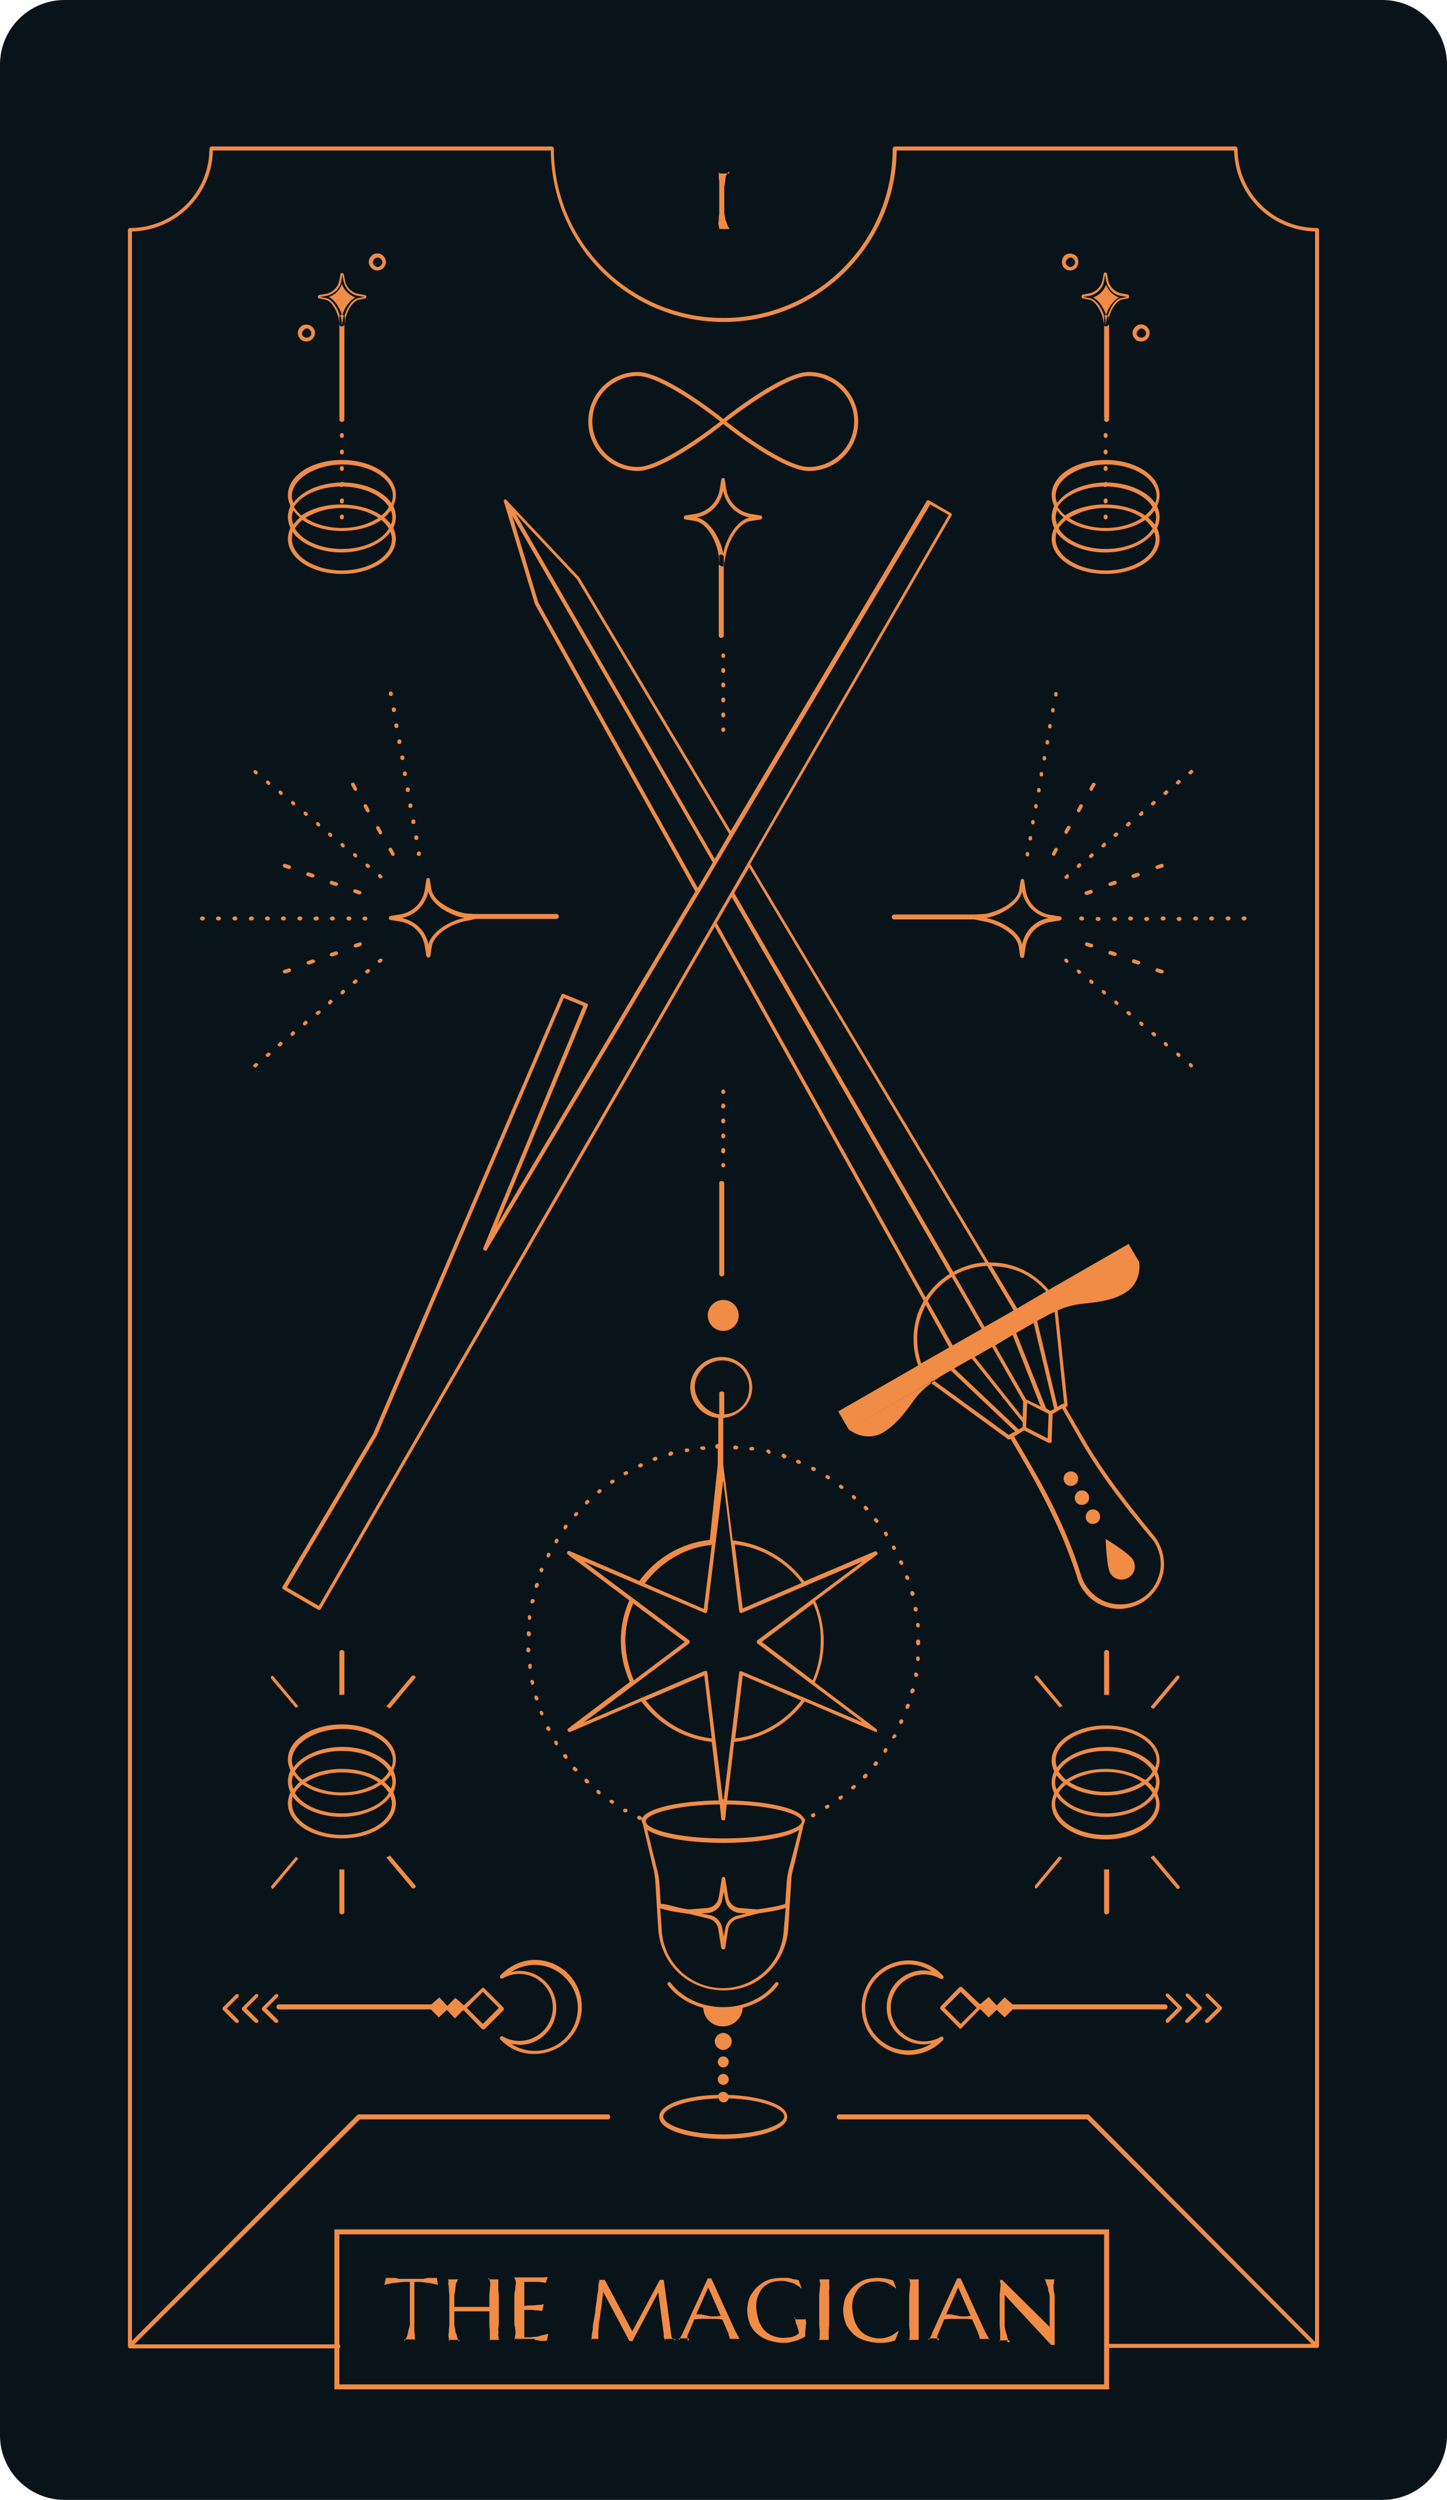 <?xml version="1.0" encoding="UTF-8"?><svg xmlns="http://www.w3.org/2000/svg" xmlns:xlink="http://www.w3.org/1999/xlink" height="500.0" preserveAspectRatio="xMidYMid meet" version="1.0" viewBox="-0.4 0.0 289.5 500.0" width="289.5" zoomAndPan="magnify"><g id="change1_1"><path d="M276.2,500H12.5c-7.1,0-12.9-5.8-12.9-12.9V12.9C-0.4,5.8,5.4,0,12.5,0h263.7 c7.1,0,12.9,5.8,12.9,12.9v474.2C289.1,494.2,283.3,500,276.2,500z" fill="#09141A"/></g><g id="change2_1"><path d="M263.1,469.6h-41.7c-0.2,0-0.4-0.2-0.4-0.4s0.2-0.4,0.4-0.4h41.3V46.3 c-8.9-0.2-16-7.4-16.2-16.2H179c-0.2,18.9-15.7,34.3-34.6,34.3c-19,0-34.4-15.3-34.6-34.3H42.2C42,39,34.8,46.1,26,46.3v422.6h41.3 c0.2,0,0.4,0.2,0.4,0.4s-0.2,0.4-0.4,0.4H25.6c-0.2,0-0.4-0.2-0.4-0.4V46c0-0.2,0.2-0.4,0.4-0.4c8.8,0,15.9-7.1,15.9-15.9 c0-0.2,0.2-0.4,0.4-0.4H110c0.2,0,0.4,0.2,0.4,0.4c0,18.7,15.2,33.9,33.9,33.9c18.7,0,33.9-15.2,33.9-33.9c0-0.2,0.2-0.4,0.4-0.4 h68.2c0.2,0,0.4,0.2,0.4,0.4c0,8.8,7.1,15.9,15.9,15.9c0.2,0,0.4,0.2,0.4,0.4v423.3C263.4,469.5,263.3,469.6,263.1,469.6z" fill="#F08C45"/></g><g id="change2_2"><path d="M144.3,218.8c-0.2,0-0.4-0.2-0.4-0.4v-0.1c0-0.2,0.2-0.4,0.4-0.4s0.4,0.2,0.4,0.4v0.1 C144.7,218.6,144.5,218.8,144.3,218.8z M165.1,295.8c0.1,0,0.1,0.1,0.2,0.1c0.1,0,0.2-0.1,0.3-0.2c0.1-0.2,0.1-0.4-0.1-0.5l-0.2-0.1 c-0.2-0.1-0.4-0.1-0.5,0.1s-0.1,0.4,0.1,0.5L165.1,295.8z M127.6,293.5c0.1,0,0.1,0,0.2,0l0.2-0.1c0.2-0.1,0.3-0.3,0.2-0.5 c-0.1-0.2-0.3-0.3-0.5-0.2l-0.2,0.1c-0.2,0.1-0.3,0.3-0.2,0.5C127.3,293.4,127.5,293.5,127.6,293.5z M235.2,211.3 c0.1,0.1,0.2,0.1,0.2,0.1c0.1,0,0.2,0,0.3-0.1c0.1-0.2,0.1-0.4,0-0.5l-0.2-0.2c-0.2-0.1-0.4-0.1-0.5,0c-0.1,0.2-0.1,0.4,0,0.5 L235.2,211.3z M133.7,291.2c0,0,0.1,0,0.1,0l0.2-0.1c0.2-0.1,0.3-0.3,0.3-0.5c-0.1-0.2-0.3-0.3-0.5-0.3l-0.2,0.1 c-0.2,0.1-0.3,0.3-0.3,0.5C133.4,291.1,133.5,291.2,133.7,291.2z M130.6,292.2c0,0,0.1,0,0.1,0l0.2-0.1c0.2-0.1,0.3-0.3,0.2-0.5 c-0.1-0.2-0.3-0.3-0.5-0.2l-0.2,0.1c-0.2,0.1-0.3,0.3-0.2,0.5C130.3,292.1,130.5,292.2,130.6,292.2z M50.6,404.5 c0.1,0.1,0.2,0.1,0.3,0.1s0.2,0,0.3-0.1c0.1-0.1,0.1-0.4,0-0.5l-2.3-2.3l2.3-2.3c0.1-0.1,0.1-0.4,0-0.5s-0.4-0.1-0.5,0l-2.6,2.6 c-0.1,0.1-0.1,0.2-0.1,0.3s0,0.2,0.1,0.3L50.6,404.5z M172.5,354.9l-0.2,0.2c-0.1,0.2-0.1,0.4,0,0.5c0.1,0.1,0.2,0.1,0.3,0.1 c0.1,0,0.2,0,0.3-0.1l0.2-0.2c0.1-0.2,0.1-0.4,0-0.5C172.9,354.7,172.6,354.7,172.5,354.9z M119.6,298.7l0.2-0.2 c0.2-0.1,0.2-0.4,0.1-0.5c-0.1-0.2-0.4-0.2-0.5-0.1l-0.2,0.2c-0.2,0.1-0.2,0.4,0,0.5c0.1,0.1,0.2,0.1,0.3,0.1 C119.4,298.8,119.5,298.7,119.6,298.7z M168,297.8c0.1,0,0.2-0.1,0.3-0.1c0.1-0.2,0.1-0.4-0.1-0.5l-0.2-0.2 c-0.2-0.1-0.4-0.1-0.5,0.1c-0.1,0.2-0.1,0.4,0.1,0.5l0.2,0.2C167.9,297.7,167.9,297.8,168,297.8z M162.3,294.2c0.1,0,0.1,0,0.2,0 c0.1,0,0.3-0.1,0.3-0.2c0.1-0.2,0-0.4-0.2-0.5l-0.2-0.1c-0.2-0.1-0.4,0-0.5,0.2c-0.1,0.2,0,0.4,0.2,0.5L162.3,294.2z M174.6,352.4 l-0.2,0.2c-0.1,0.2-0.1,0.4,0.1,0.5c0.1,0.1,0.2,0.1,0.2,0.1c0.1,0,0.2,0,0.3-0.1l0.2-0.2c0.1-0.2,0.1-0.4-0.1-0.5 C175,352.2,174.7,352.2,174.6,352.4z M172.9,302.1c0.1,0,0.2,0,0.3-0.1c0.2-0.1,0.2-0.4,0-0.5l-0.2-0.2c-0.1-0.2-0.4-0.2-0.5,0 c-0.1,0.1-0.2,0.4,0,0.5l0.2,0.2C172.6,302.1,172.7,302.1,172.9,302.1z M122.2,296.7l0.2-0.1c0.2-0.1,0.2-0.3,0.1-0.5 c-0.1-0.2-0.3-0.2-0.5-0.1l-0.2,0.1c-0.2,0.1-0.2,0.4-0.1,0.5c0.1,0.1,0.2,0.2,0.3,0.2C122,296.8,122.1,296.8,122.2,296.7z M170.5,299.9c0.1,0,0.2,0,0.3-0.1c0.1-0.2,0.1-0.4,0-0.5l-0.2-0.2c-0.2-0.1-0.4-0.1-0.5,0c-0.1,0.2-0.1,0.4,0,0.5l0.2,0.2 C170.3,299.8,170.4,299.9,170.5,299.9z M153.3,290.8C153.3,290.8,153.3,290.8,153.3,290.8c0.3,0,0.4-0.1,0.5-0.3 c0-0.2-0.1-0.4-0.3-0.5l-0.2-0.1c-0.2,0-0.4,0.1-0.4,0.3c0,0.2,0.1,0.4,0.3,0.4L153.3,290.8z M143.9,233.1c0,0.2,0.2,0.4,0.4,0.4 s0.4-0.2,0.4-0.4V233c0-0.2-0.2-0.4-0.4-0.4s-0.4,0.2-0.4,0.4V233.1z M149.5,289.7c0,0.2,0.1,0.4,0.3,0.4l0.2,0c0,0,0,0,0.1,0 c0.2,0,0.3-0.1,0.4-0.3c0-0.2-0.1-0.4-0.3-0.4l-0.3,0C149.7,289.4,149.6,289.5,149.5,289.7z M141.2,263.1c0,1.7,1.4,3.1,3.1,3.1 s3.1-1.4,3.1-3.1s-1.4-3.1-3.1-3.1S141.2,261.4,141.2,263.1z M143.5,236.6v18.3c0,0.2,0.3,0.4,0.5,0.4s0.5-0.2,0.5-0.4v-18.3 c0-0.2-0.3-0.4-0.5-0.4S143.5,236.3,143.5,236.6z M143.9,230.3c0,0.2,0.2,0.4,0.4,0.4s0.4-0.2,0.4-0.4V230c0-0.2-0.2-0.4-0.4-0.4 s-0.4,0.2-0.4,0.4V230.3z M144.3,221.7c0.2,0,0.4-0.2,0.4-0.4v-0.2c0-0.2-0.2-0.4-0.4-0.4s-0.4,0.2-0.4,0.4v0.2 C143.9,221.6,144.1,221.7,144.3,221.7z M143.9,224.3c0,0.2,0.2,0.4,0.4,0.4s0.4-0.2,0.4-0.4v-0.2c0-0.2-0.2-0.4-0.4-0.4 s-0.4,0.2-0.4,0.4V224.3z M137,290.4l0.2,0c0.2,0,0.3-0.2,0.3-0.4c0-0.2-0.2-0.3-0.4-0.3l-0.2,0c-0.2,0-0.3,0.2-0.3,0.4 C136.6,290.3,136.7,290.5,137,290.4C136.9,290.5,136.9,290.5,137,290.4z M140.2,290l0.2,0c0.2,0,0.4-0.2,0.3-0.4 c0-0.2-0.2-0.4-0.4-0.3l-0.3,0c-0.2,0-0.4,0.2-0.3,0.4C139.8,289.8,139.9,290,140.2,290C140.1,290,140.1,290,140.2,290z M156.4,291.7c0,0,0.1,0,0.1,0c0.2,0,0.3-0.1,0.4-0.3c0.1-0.2,0-0.4-0.2-0.5l-0.2-0.1c-0.2-0.1-0.4,0-0.5,0.2s0,0.4,0.2,0.5 L156.4,291.7z M159.4,292.8c0,0,0.1,0,0.1,0c0.1,0,0.3-0.1,0.3-0.2c0.1-0.2,0-0.4-0.2-0.5l-0.2-0.1c-0.2-0.1-0.4,0-0.5,0.2 c-0.1,0.2,0,0.4,0.2,0.5L159.4,292.8z M146.7,289.1c-0.2,0-0.4,0.1-0.4,0.4c0,0.2,0.1,0.4,0.4,0.4l0.2,0c0,0,0,0,0,0 c0.2,0,0.4-0.2,0.4-0.3c0-0.2-0.1-0.4-0.3-0.4L146.7,289.1z M143.9,227.3c0,0.2,0.2,0.4,0.4,0.4s0.4-0.2,0.4-0.4v-0.2 c0-0.2-0.2-0.4-0.4-0.4s-0.4,0.2-0.4,0.4V227.3z M175,304.6c0.1,0,0.2,0,0.2-0.1c0.2-0.1,0.2-0.4,0.1-0.5l-0.2-0.2 c-0.1-0.2-0.4-0.2-0.5-0.1c-0.2,0.1-0.2,0.4-0.1,0.5l0.2,0.2C174.8,304.6,174.9,304.6,175,304.6z M220.8,345.1c6,0,10.8,3.1,10.8,7 c0,0.8-0.2,1.5-0.5,2.2c0.3,0.7,0.5,1.4,0.5,2.2c0,0.8-0.2,1.5-0.5,2.2c0.3,0.7,0.5,1.4,0.5,2.2c0,3.9-4.8,7-10.8,7 s-10.8-3.1-10.8-7c0-0.8,0.2-1.5,0.5-2.2c-0.3-0.7-0.5-1.4-0.5-2.2c0-0.8,0.2-1.5,0.5-2.2c-0.3-0.7-0.5-1.4-0.5-2.2 C210,348.3,214.9,345.1,220.8,345.1z M212.9,356.9c-0.6,0.5-1.2,1.1-1.5,1.7c1.4,2.4,5.1,4.1,9.4,4.1s8-1.7,9.4-4.1 c-0.4-0.6-0.9-1.2-1.5-1.7c-2,1.4-4.8,2.2-7.9,2.2S214.9,358.3,212.9,356.9z M220.8,358.4c2.9,0,5.4-0.8,7.3-2c-1.8-1.2-4.4-2-7.3-2 s-5.4,0.8-7.3,2C215.4,357.6,218,358.4,220.8,358.4z M230.2,354.3c-1.4-2.4-5.1-4.1-9.4-4.1s-8,1.7-9.4,4.1c0.4,0.6,0.9,1.2,1.5,1.7 c2-1.4,4.8-2.2,7.9-2.2s5.9,0.9,7.9,2.2C229.4,355.5,229.9,354.9,230.2,354.3z M211,355.1c-0.2,0.4-0.3,0.9-0.3,1.4 c0,0.5,0.1,0.9,0.3,1.4c0.4-0.5,0.8-1,1.3-1.4C211.8,356,211.4,355.6,211,355.1z M230.9,360.7c0-0.5-0.1-0.9-0.3-1.4 c-1.7,2.4-5.5,4.1-9.8,4.1s-8.1-1.7-9.8-4.1c-0.2,0.4-0.3,0.9-0.3,1.4c0,3.4,4.5,6.3,10,6.3S230.9,364.2,230.9,360.7z M230.9,356.4 c0-0.5-0.1-0.9-0.3-1.4c-0.4,0.5-0.8,1-1.3,1.4c0.5,0.4,0.9,0.9,1.3,1.4C230.8,357.4,230.9,356.9,230.9,356.4z M210.8,352.1 c0,0.5,0.1,0.9,0.3,1.4c1.7-2.4,5.5-4.1,9.8-4.1s8.1,1.7,9.8,4.1c0.2-0.4,0.3-0.9,0.3-1.4c0-3.4-4.5-6.3-10-6.3 S210.8,348.7,210.8,352.1z M53.1,210.6l-0.2,0.2c-0.2,0.1-0.2,0.4,0,0.5c0.1,0.1,0.2,0.1,0.3,0.1c0.1,0,0.2,0,0.2-0.1l0.2-0.2 c0.2-0.1,0.2-0.4,0-0.5C53.5,210.5,53.3,210.5,53.1,210.6z M53.1,156.9c0.1,0.1,0.2,0.1,0.2,0.1c0.1,0,0.2,0,0.3-0.1 c0.1-0.2,0.1-0.4,0-0.5l-0.2-0.2c-0.2-0.1-0.4-0.1-0.5,0s-0.1,0.4,0,0.5L53.1,156.9z M58.8,341.6c0.2-0.1,0.3-0.2,0.5-0.3l-5-6 c-0.1-0.2-0.3-0.2-0.4,0c-0.2,0.1-0.1,0.4,0,0.5L58.8,341.6z M53,184.1h0.2c0.2,0,0.4-0.2,0.4-0.4s-0.2-0.4-0.4-0.4H53 c-0.2,0-0.4,0.2-0.4,0.4S52.8,184.1,53,184.1z M54.6,404.5c0.1,0.1,0.2,0.1,0.3,0.1s0.2,0,0.3-0.1c0.1-0.1,0.1-0.4,0-0.5l-2.3-2.3 l2.3-2.3c0.1-0.1,0.1-0.4,0-0.5s-0.4-0.1-0.5,0l-2.6,2.6c-0.1,0.1-0.1,0.2-0.1,0.3s0,0.2,0.1,0.3L54.6,404.5z M50.6,212.7l-0.2,0.2 c-0.2,0.1-0.2,0.4,0,0.5c0.1,0.1,0.2,0.1,0.3,0.1c0.1,0,0.2,0,0.2-0.1l0.2-0.2c0.2-0.1,0.2-0.4,0-0.5 C51,212.6,50.8,212.6,50.6,212.7z M50.6,154.8c0.1,0.1,0.2,0.1,0.2,0.1c0.1,0,0.2,0,0.3-0.1c0.1-0.2,0.1-0.4,0-0.5l-0.2-0.2 c-0.2-0.1-0.4-0.1-0.5,0c-0.1,0.2-0.1,0.4,0,0.5L50.6,154.8z M221.5,330.4c0-0.2-0.3-0.4-0.5-0.4s-0.5,0.2-0.5,0.4v8.6 c0.1,0,0.2,0,0.3,0c0.2,0,0.5,0,0.7,0V330.4z M232.7,209.2c0.1,0.1,0.2,0.1,0.2,0.1c0.1,0,0.2,0,0.3-0.1c0.1-0.2,0.1-0.4,0-0.5 l-0.2-0.2c-0.2-0.1-0.4-0.1-0.5,0c-0.1,0.2-0.1,0.4,0,0.5L232.7,209.2z M191.5,405.6l-3.7-3.7c-0.1-0.1-0.1-0.2-0.1-0.3 s0-0.2,0.1-0.3l3.7-3.8c0.1-0.1,0.4-0.2,0.5-0.1l3.6,3.4h0.2l1.6-1.4l1.6,1.7l1.6-1.6l1.6,1.4h30.6c0.2,0,0.4,0.3,0.4,0.5 s-0.2,0.5-0.4,0.5h-30.6l-1.6,1.6L199,402l-1.6,1.5l-1.6-1.6h-0.2l-3.6,3.7c-0.1,0.1-0.2,0.2-0.3,0.2S191.5,405.7,191.5,405.6z M188.6,401.6l3.2,3.2l3.2-3.2l-3.2-3.2L188.6,401.6z M232.4,184.1c0.2,0,0.4-0.2,0.4-0.4s-0.2-0.4-0.4-0.4h-0.2 c-0.2,0-0.4,0.2-0.4,0.4s0.2,0.4,0.4,0.4H232.4z M230.4,341.8l5.1-6.1c0.1-0.2,0.1-0.4,0-0.5c-0.2-0.1-0.4-0.1-0.5,0l-5.2,6.2 C230,341.6,230.2,341.7,230.4,341.8z M230.1,207l0.2,0.2c0.1,0.1,0.2,0.1,0.2,0.1c0.1,0,0.2,0,0.3-0.1c0.1-0.2,0.1-0.4,0-0.5 l-0.2-0.2c-0.2-0.1-0.4-0.1-0.5,0C229.9,206.6,229.9,206.9,230.1,207z M231.9,194.7c0,0,0.1,0,0.1,0c0.2,0,0.3-0.1,0.4-0.2 c0.1-0.2,0-0.4-0.2-0.5l-0.9-0.3c-0.2-0.1-0.4,0-0.5,0.2c-0.1,0.2,0,0.4,0.2,0.5L231.9,194.7z M230.3,161.1c0.1,0,0.2,0,0.2-0.1 l0.2-0.2c0.2-0.1,0.2-0.4,0-0.5s-0.4-0.2-0.5,0l-0.2,0.2c-0.2,0.1-0.2,0.4,0,0.5C230.1,161.1,230.2,161.1,230.3,161.1z M183.6,332 l0-0.3c0-0.2-0.1-0.4-0.3-0.4c-0.2,0-0.4,0.1-0.4,0.3l0,0.2c0,0.2,0.1,0.4,0.3,0.4c0,0,0,0,0,0C183.4,332.3,183.5,332.1,183.6,332z M181.2,316c0,0,0.1,0,0.1,0c0.2-0.1,0.3-0.3,0.2-0.5l-0.1-0.2c-0.1-0.2-0.3-0.3-0.5-0.2c-0.2,0.1-0.3,0.3-0.2,0.5l0.1,0.2 C180.9,315.9,181.1,316,181.2,316z M179.7,344.8c0.1,0,0.1,0,0.2,0c0.1,0,0.3-0.1,0.3-0.2l0.1-0.2c0.1-0.2,0-0.4-0.2-0.5 c-0.2-0.1-0.4,0-0.5,0.2l-0.1,0.2C179.5,344.5,179.5,344.8,179.7,344.8z M178.5,310c0.1,0,0.1,0,0.2-0.1c0.2-0.1,0.2-0.4,0.1-0.5 l-0.1-0.1c-0.1-0.2-0.3-0.2-0.5-0.1s-0.2,0.3-0.1,0.5l0.1,0.2C178.3,310,178.4,310,178.5,310z M49.7,184.1H50c0.2,0,0.4-0.2,0.4-0.4 s-0.2-0.4-0.4-0.4h-0.2c-0.2,0-0.4,0.2-0.4,0.4S49.5,184.1,49.7,184.1z M180,313c0,0,0.1,0,0.1,0c0.2-0.1,0.3-0.3,0.2-0.5l-0.1-0.2 c-0.1-0.2-0.3-0.3-0.5-0.2c-0.2,0.1-0.3,0.3-0.2,0.5l0.1,0.2C179.7,312.9,179.9,313,180,313z M178.2,347.7c0,0,0.1,0,0.2,0 c0.1,0,0.3-0.1,0.4-0.2l0.1-0.1c0.1-0.2,0-0.4-0.1-0.5c-0.2-0.1-0.4,0-0.5,0.1l-0.1,0.2C178,347.4,178.1,347.6,178.2,347.7z M176.5,350.5c0.1,0,0.1,0.1,0.2,0.1c0.1,0,0.2-0.1,0.3-0.2l0.1-0.2c0.1-0.2,0.1-0.4-0.1-0.5c-0.2-0.1-0.4-0.1-0.5,0.1l-0.1,0.2 C176.3,350.2,176.3,350.4,176.5,350.5z M176.9,307.3c0.1,0,0.1,0,0.2-0.1c0.2-0.1,0.2-0.3,0.1-0.5l-0.1-0.2 c-0.1-0.2-0.3-0.2-0.5-0.1c-0.2,0.1-0.2,0.3-0.1,0.5l0.1,0.2C176.7,307.2,176.8,307.3,176.9,307.3z M181,341.8c0,0,0.1,0,0.1,0 c0.2,0,0.3-0.1,0.4-0.3l0.1-0.2c0.1-0.2,0-0.4-0.2-0.5c-0.2-0.1-0.4,0-0.5,0.2l-0.1,0.2C180.7,341.5,180.8,341.7,181,341.8z M182.5,318.5c-0.1-0.2-0.3-0.3-0.5-0.3c-0.2,0.1-0.3,0.3-0.3,0.5l0.1,0.2c0,0.2,0.2,0.3,0.4,0.3c0,0,0.1,0,0.1,0 c0.2-0.1,0.3-0.3,0.3-0.5L182.5,318.5z M182.7,321.4c-0.2,0-0.3,0.2-0.3,0.4l0,0.2c0,0.2,0.2,0.3,0.4,0.3c0,0,0,0,0.1,0 c0.2,0,0.3-0.2,0.3-0.4l0-0.2C183.1,321.5,182.9,321.3,182.7,321.4z M182,338.7C182,338.7,182,338.7,182,338.7 c0.3,0,0.4-0.1,0.5-0.3l0.1-0.2c0.1-0.2-0.1-0.4-0.3-0.5c-0.2-0.1-0.4,0.1-0.5,0.3l-0.1,0.2C181.7,338.5,181.8,338.6,182,338.7z M172,401.5c0-5.2,4.2-9.4,9.4-9.4c2.6,0,5.1,1.1,6.9,3.1c0.1,0.1,0.1,0.3,0,0.5c-0.1,0.1-0.3,0.2-0.5,0.1c-1-0.6-2.2-0.9-3.3-0.9 c-3.7,0-6.7,3-6.7,6.7s3,6.7,6.7,6.7c1.1,0,2.3-0.3,3.3-0.9c0.2-0.1,0.4-0.1,0.5,0.1c0.1,0.1,0.1,0.4,0,0.5c-1.8,1.9-4.3,3-6.9,3 C176.2,410.9,172,406.7,172,401.5z M172.7,401.5c0,4.8,3.9,8.6,8.6,8.6c1.7,0,3.3-0.5,4.7-1.4c-0.5,0.1-1,0.2-1.6,0.2 c-4.1,0-7.4-3.3-7.4-7.4c0-4.1,3.3-7.4,7.4-7.4c0.5,0,1.1,0.1,1.6,0.2c-1.4-0.9-3-1.4-4.7-1.4C176.6,392.9,172.7,396.7,172.7,401.5z M182.9,334.5c-0.2,0-0.4,0.1-0.4,0.3l0,0.2c0,0.2,0.1,0.4,0.3,0.4c0,0,0,0,0.1,0c0.2,0,0.3-0.1,0.4-0.3l0-0.3 C183.2,334.8,183.1,334.6,182.9,334.5z M183.7,328.7l0-0.4c0-0.2-0.2-0.4-0.4-0.4s-0.4,0.2-0.4,0.4l0,0.4c0,0.2,0.2,0.4,0.4,0.4 c0,0,0,0,0,0C183.6,329,183.7,328.9,183.7,328.7z M183.2,324.6c-0.2,0-0.4,0.2-0.3,0.4l0,0.2c0,0.2,0.2,0.3,0.4,0.3c0,0,0,0,0,0 c0.2,0,0.4-0.2,0.3-0.4l0-0.2C183.6,324.7,183.4,324.6,183.2,324.6z M124.9,295l0.2-0.1c0.2-0.1,0.2-0.3,0.1-0.5 c-0.1-0.2-0.3-0.2-0.5-0.1l-0.2,0.1c-0.2,0.1-0.2,0.3-0.1,0.5c0.1,0.1,0.2,0.2,0.3,0.2C124.8,295,124.8,295,124.9,295z M106.4,467.4 c-0.6,0.1-0.9,0.1-1.9,0.1V462c0,0,0.8,0,1.2,0s0.8,0.1,1.2,0.1c0.4,0,0.8,0.1,1.2,0.1l0.3-1.3c-0.3,0-0.7,0.1-1.1,0.1 c-0.3,0-0.7,0.1-1.2,0.1s-0.6,0-1.6,0.1v-4.8c0,0,0.4,0,0.6,0c0.2,0,0.4,0,0.6,0s0.4,0,0.5,0c0.4,0,0.8,0,1.1,0s0.6,0.1,0.8,0.1 c0.3,0,0.5,0.1,0.7,0.1l0.4-1.2c-0.2,0-0.4,0.1-0.9,0.1s-0.9,0-1.5,0s-1.3,0-2.1,0s-1.2,0-2.2,0v0c0,0.1,0.1,0.3,0.2,0.5 s0.1,0.4,0.1,0.7s-0.1,0.6-0.1,1s-0.2,0.8-0.2,1.3v5.7c0,0.5,0.2,0.9,0.2,1.3s0.1,0.7,0,1s-0.1,0.5-0.1,0.7s-0.1,0.3-0.1,0.5v-0.4 h3.9c0.1,0,0.2,0.2,0.3,0.2s0.3,0.1,0.5,0.1s0.4,0.1,0.5,0.1s0.4,0,0.5,0s0.3,0,0.5,0s0.2,0,0.3,0l0.3-1.4c-0.4,0.1-0.9,0.2-1.4,0.3 C107.5,467.3,107,467.4,106.4,467.4z M144.3,411.3c-0.6,0-1.1,0.5-1.1,1.1c0,0.6,0.5,1.1,1.1,1.1c0.6,0,1.1-0.5,1.1-1.1 C145.4,411.8,144.9,411.3,144.3,411.3z M144.3,414.8c-0.6,0-1.1,0.5-1.1,1.1c0,0.6,0.5,1.1,1.1,1.1c0.6,0,1.1-0.5,1.1-1.1 C145.4,415.3,144.9,414.8,144.3,414.8z M165,361l-0.2,0.1c-0.2,0.1-0.2,0.3-0.1,0.5c0.1,0.1,0.2,0.2,0.3,0.2c0.1,0,0.1,0,0.2-0.1 l0.2-0.1c0.2-0.1,0.2-0.3,0.1-0.5C165.5,361,165.2,360.9,165,361z M167.7,359.2l-0.2,0.1c-0.2,0.1-0.2,0.4-0.1,0.5 c0.1,0.1,0.2,0.2,0.3,0.2c0.1,0,0.2,0,0.2-0.1l0.2-0.2c0.2-0.1,0.2-0.4,0.1-0.5C168.1,359.1,167.9,359.1,167.7,359.2z M174.8,346.4 l-14.2-6.1c-3.3,4.4-8.3,7.5-14.1,8.1l-1.4,11.7c7.2,0.1,14.5,1.4,15.4,3.7h0.2l-0.1,0.5c0,0,0,0,0,0c0,0.2-0.1,0.4-0.2,0.6l-2,8.5 c-0.3,1-0.5,2-0.5,2.9l-0.6,9.6c-0.3,4.1-2.5,7.9-6,10.2c-2.1,1.4-4.6,2-7,2c-2.4,0-4.9-0.7-7-2c-3.5-2.2-5.7-6-6-10.2l-0.6-9.7 c-0.1-1-0.2-2-0.5-2.9l-2-8.5c-0.1-0.2-0.2-0.4-0.2-0.6c0,0,0,0,0,0l-0.1-0.3c-0.1,0-0.1,0.1-0.2,0.1c-0.1,0-0.1,0-0.2,0l-0.2-0.1 c-0.2-0.1-0.3-0.3-0.2-0.5c0.1-0.2,0.3-0.3,0.5-0.2l0.2,0.1c0.2,0.1,0.3,0.3,0.2,0.5h0c0.9-2.3,8.2-3.6,15.4-3.7l-1.4-11.7 c-5.7-0.6-10.8-3.7-14.1-8.1l-14.2,6.1c-0.2,0.1-0.4,0-0.5-0.2c-0.1-0.2-0.1-0.4,0.1-0.5l12.3-9.3c-1.1-2.5-1.8-5.3-1.8-8.2 c0-2.9,0.6-5.6,1.7-8.1l-12.3-9.2c-0.2-0.1-0.2-0.3-0.1-0.5c0.1-0.2,0.3-0.2,0.4-0.2l14,6c3.3-4.5,8.3-7.6,14.1-8.2l1.6-15.1v-3.3 c0,0.1,0,0.1-0.1,0.1l0,0.1c0,0,0,0,0,0c-0.2,0-0.4-0.3-0.4-0.5c0-0.2,0.2-0.5,0.4-0.5l0.2,0v-5.2c-3-0.2-5.6-2.9-5.6-6.1 c0-3.4,2.9-6.1,6.3-6.1s6.1,2.8,6.1,6.1c0,3.3-2.8,5.9-5.8,6.1v9.4l1.9,15.1c5.8,0.6,11,3.7,14.3,8.2l14.1-6c0.2-0.1,0.4,0,0.5,0.2 c0.1,0.2,0.1,0.4-0.1,0.5l-12.3,9.2c1.1,2.5,1.7,5.2,1.7,8.1c0,2.9-0.7,5.7-1.8,8.2l12.3,9.3c0.2,0.1,0.2,0.3,0.1,0.5 C175.2,346.4,175,346.5,174.8,346.4z M162.3,320.7l-10.3,7.7l10.2,7.7c1-2.4,1.6-5,1.6-7.8C163.9,325.6,163.3,323,162.3,320.7z M146.6,308.9l1.6,12.8l11.8-5.1C156.9,312.5,152.1,309.5,146.6,308.9z M143.5,282.9v-4.3c0-0.2,0.3-0.3,0.5-0.3s0.5,0.1,0.5,0.3 v4.3c3-0.2,5-2.5,5-5.4c0-3-2.4-5.4-5.4-5.4c-3,0-5.5,2.4-5.5,5.4C138.7,280.4,141.5,282.7,143.5,282.9z M128.6,316.7l11.8,5.1 l1.6-12.8C136.5,309.5,131.8,312.5,128.6,316.7z M126.4,336.1l10.2-7.7l-10.3-7.7c-1,2.3-1.6,4.9-1.6,7.6 C124.8,331.1,125.4,333.7,126.4,336.1z M142,347.7l-1.5-12.6l-11.7,5C131.9,344.2,136.6,347.1,142,347.7z M156.8,381.6 c-1.5,0.5-3.3,0.8-5.5,1.1c0,0,0,0,0,0l-3.8,1c-1.1,0.2-2,1-2.2,2.1l-0.6,3.8c0,0.2-0.2,0.3-0.4,0.3s-0.3-0.1-0.4-0.3l-0.6-3.8 c-0.2-1.1-1-1.9-2.1-2.1l-3.7-0.9c-2.2-0.3-4.2-0.6-5.8-1.1l0.3,4.4c0.2,3.9,2.3,7.5,5.6,9.6c4,2.6,9.2,2.6,13.2,0 c3.3-2.1,5.4-5.7,5.6-9.6L156.8,381.6z M141.4,383c1.4,0.2,2.5,1.3,2.7,2.7l0.3,1.6l0.3-1.5c0.2-1.4,1.3-2.5,2.7-2.7l1.5-0.4 l-1.5-0.1c0,0,0,0,0,0c-1.4-0.2-2.5-1.3-2.7-2.7l-0.3-1.5l-0.3,1.5c-0.2,1.4-1.3,2.5-2.7,2.7l-1.5,0.1L141.4,383z M159.5,366 c-2.6,1.7-9,2.6-15.2,2.6c-6.2,0-12.6-0.9-15.2-2.6l1.8,7.3c0.3,1,0.5,2,0.6,3l0.3,4.5c0,0,0,0,0,0c1.5,0,3.5,0.9,5.7,1.1 c0,0,0,0,0,0l3.8-0.3c1.1-0.2,1.9-1,2.1-2.1l0.6-3.8c0.1-0.4,0.7-0.4,0.7,0l0.6,3.8c0.2,1.1,1,1.9,2.1,2.1l3.7,0.3 c2.2-0.3,4.1-0.6,5.6-1.1l0.3-4.5c0.1-1,0.3-2.1,0.6-3.1L159.5,366z M145,360.9l-0.3,2.9c0,0.2-0.2,0.3-0.4,0.3s-0.3-0.1-0.4-0.3 l-0.3-2.9c-8.8,0.1-14.8,1.9-14.8,3.4c0,1.6,6.4,3.4,15.6,3.4c9.2,0,15.6-1.8,15.6-3.4C159.9,362.8,153.8,361,145,360.9z M159.9,340.1l-11.7-5l-1.5,12.6C152,347.1,156.8,344.2,159.9,340.1z M172.2,344.5l-21.1-15.8c-0.1-0.1-0.1-0.2-0.1-0.3 s0.1-0.2,0.1-0.3l21.1-15.8L148,322.6c-0.1,0-0.2,0-0.3,0c-0.1-0.1-0.2-0.2-0.2-0.3l-3.2-26.2l-3.2,26.2c0,0.1-0.1,0.2-0.2,0.3 c-0.1,0.1-0.2,0.1-0.3,0l-24.2-10.3l21.1,15.8c0.1,0.1,0.1,0.2,0.1,0.3s-0.1,0.2-0.1,0.3l-21.1,15.8l24.2-10.3c0,0,0.1,0,0.1,0 c0.1,0,0.1,0,0.2,0c0.1,0.1,0.2,0.1,0.2,0.2l3.1,25.5c0,0,0,0,0.1,0s0,0,0.1,0l3.1-25.5c0-0.1,0.1-0.1,0.2-0.1 c0.1-0.1,0.2-0.1,0.3,0L172.2,344.5z M146,408.3c0-0.9-0.8-1.7-1.7-1.7s-1.7,0.8-1.7,1.7s0.8,1.7,1.7,1.7S146,409.2,146,408.3z M170.2,357.1l-0.2,0.2c-0.2,0.1-0.2,0.4,0,0.5c0.1,0.1,0.2,0.1,0.3,0.1c0.1,0,0.2,0,0.2-0.1l0.2-0.2c0.2-0.1,0.2-0.4,0-0.5 C170.6,357,170.3,357,170.2,357.1z M162.2,362.7l-0.2,0.1c-0.2,0.1-0.2,0.3-0.1,0.5c0.1,0.1,0.2,0.2,0.3,0.2c0.1,0,0.1,0,0.2,0 l0.1-0.1c0.2-0.1,0.3-0.3,0.2-0.5C162.7,362.6,162.4,362.6,162.2,362.7z M116.6,355.9c-0.1,0.1-0.1,0.4,0,0.5l0.2,0.2 c0.1,0.1,0.2,0.1,0.3,0.1c0.1,0,0.2,0,0.3-0.1c0.1-0.1,0.1-0.4,0-0.5l-0.2-0.2C117,355.7,116.7,355.7,116.6,355.9z M119,358.1 c-0.1,0.2-0.1,0.4,0,0.5l0.2,0.2c0.1,0.1,0.2,0.1,0.2,0.1c0.1,0,0.2,0,0.3-0.1c0.1-0.2,0.1-0.4,0-0.5l-0.2-0.2 C119.4,357.9,119.1,358,119,358.1z M134,467.6c0-0.2-0.1-0.4-0.1-0.6s-0.1-0.4-0.1-0.7l-1.4-10.3h-0.8l-5.5,10.3l-5.5-10.3h-1.1 c0,0,0,0.3-0.1,0.6s-0.1,0.7-0.1,1.1s-0.1,0.9-0.2,1.4s-0.1,1.1-0.2,1.6s-0.2,1.1-0.2,1.7c-0.1,0.6-0.2,1.2-0.3,1.7 s-0.2,1.1-0.2,1.6s-0.2,1-0.2,1.4c0,0.3,0,0.5-0.1,0.7s-0.1,0.3-0.1,0.4v-0.4h1.6c0,0,0,0-0.1-0.1c0-0.1,0-0.1,0-0.3s0-0.3,0-0.5 c0-0.2,0-0.4,0-0.7s0.1-0.7,0.1-1.1s0.1-0.9,0.2-1.4s0.1-1,0.2-1.5c0.2-1.2,0.3-2.5,0.5-3.8l5.2,9.8l0.6,0.1l5.2-9.8l1.1,8.4 c0,0.1,0,0.2,0,0.3s0,0.2,0,0.2c0,0.2,0.2,0.4,0.2,0.5s0.1,0.3,0.1,0.3v-0.4h2v0.4c0-0.1-0.2-0.2-0.2-0.3S134.1,467.7,134,467.6z M121.6,360.1c-0.1,0.2-0.1,0.4,0.1,0.5l0.2,0.1c0.1,0,0.1,0.1,0.2,0.1c0.1,0,0.2-0.1,0.3-0.2c0.1-0.2,0.1-0.4-0.1-0.5l-0.2-0.1 C121.9,359.9,121.7,360,121.6,360.1z M148.2,401.6c1.1-0.3,2.1-0.7,3.1-1.2c1.6-0.9,3-2,4-3.4c0.1-0.2,0.1-0.4-0.1-0.5 c-0.2-0.1-0.4-0.1-0.5,0.1c-1,1.3-2.2,2.4-3.8,3.2c-4,2.2-9.2,2.2-13.3,0c-1.5-0.8-2.8-1.9-3.8-3.2c-0.1-0.2-0.4-0.2-0.5-0.1 c-0.2,0.1-0.2,0.4-0.1,0.5c1,1.4,2.4,2.5,4,3.4c1,0.5,2,0.9,3.1,1.2c0.1,2.1,1.8,3.7,3.9,3.7C146.4,405.3,148.1,403.6,148.2,401.6z M143.3,419c0.2-0.4,0.5-0.6,1-0.6s0.8,0.3,1,0.6c6,0.2,11.8,1.8,11.8,4.4c0,2.7-6.5,4.4-12.8,4.4s-12.8-1.6-12.8-4.4 C131.5,420.7,137.4,419.1,143.3,419z M132.3,423.3c0,1.7,5,3.6,12.1,3.6c7.1,0,12.1-1.9,12.1-3.6c0-1.6-4.5-3.4-11.1-3.6 c-0.1,0.4-0.5,0.8-1,0.8c-0.5,0-0.9-0.3-1-0.8C136.7,419.9,132.3,421.7,132.3,423.3z M124.8,361.8c-0.2-0.1-0.4,0-0.5,0.1 c-0.1,0.2,0,0.4,0.1,0.5l0.2,0.1c0.1,0,0.1,0,0.2,0c0.1,0,0.3-0.1,0.3-0.2c0.1-0.2,0-0.4-0.1-0.5L124.8,361.8z M147.6,468 c0.1,0.1,0,0.2,0,0.2v-0.4h-2v0.4c0,0,0-0.1,0-0.1s0-0.1,0-0.2c0-0.2,0-0.4-0.1-0.6s-0.1-0.5-0.3-0.9l-1.1-2.5 c-0.3,0-0.8-0.1-1.3-0.1s-1.1,0-1.8,0c-0.5,0-0.9,0-1.3,0s-0.8,0.1-1.2,0.1l-1,2.4c-0.1,0.2-0.2,0.5-0.3,0.7s-0.1,0.5-0.1,0.8 c0,0.1,0.1,0.1,0.1,0.2s0.2,0.1,0.2,0.1v-0.4h-2v0.4c0-0.1,0.2-0.2,0.3-0.5s0.3-0.5,0.5-1l5-10.9h0.7l4.8,10.5 c0.1,0.3,0.2,0.3,0.3,0.5s0.2,0.5,0.3,0.6S147.5,467.9,147.6,468z M143.8,463.2l-2.5-5.7l-2.4,5.4h0.9c0.3,0,0.7,0.2,1,0.2 s0.7,0.2,1.1,0.2s0.7,0,1,0S143.5,463.2,143.8,463.2z M236.8,404.5c0.1,0.1,0.2,0.1,0.3,0.1s0.2,0,0.3-0.1l2.6-2.6 c0.1-0.1,0.1-0.4,0-0.5l-2.6-2.6c-0.1-0.1-0.4-0.1-0.5,0c-0.1,0.1-0.1,0.4,0,0.5l2.3,2.3l-2.3,2.3 C236.7,404.1,236.7,404.3,236.8,404.5z M238.7,184.1h0.2c0.2,0,0.4-0.2,0.4-0.4s-0.2-0.4-0.4-0.4h-0.2c-0.2,0-0.4,0.2-0.4,0.4 S238.5,184.1,238.7,184.1z M237.8,154.9c0.1,0,0.2,0,0.2-0.1l0.2-0.2c0.2-0.1,0.2-0.4,0-0.5c-0.1-0.2-0.4-0.2-0.5,0l-0.2,0.2 c-0.2,0.1-0.2,0.4,0,0.5C237.6,154.8,237.7,154.9,237.8,154.9z M237.7,213.4c0.1,0.1,0.2,0.1,0.2,0.1c0.1,0,0.2,0,0.3-0.1 c0.1-0.2,0.1-0.4,0-0.5l-0.2-0.2c-0.2-0.1-0.4-0.1-0.5,0c-0.1,0.2-0.1,0.4,0,0.5L237.7,213.4z M240.8,404.5c0.1,0.1,0.2,0.1,0.3,0.1 s0.2,0,0.3-0.1l2.6-2.6c0.1-0.1,0.1-0.4,0-0.5l-2.6-2.6c-0.1-0.1-0.4-0.1-0.5,0c-0.1,0.1-0.1,0.4,0,0.5l2.3,2.3l-2.3,2.3 C240.6,404.1,240.6,404.3,240.8,404.5z M248.4,184.1h0.2c0.2,0,0.4-0.2,0.4-0.4s-0.2-0.4-0.4-0.4h-0.2c-0.2,0-0.4,0.2-0.4,0.4 S248.2,184.1,248.4,184.1z M241.9,184.1h0.2c0.2,0,0.4-0.2,0.4-0.4s-0.2-0.4-0.4-0.4h-0.2c-0.2,0-0.4,0.2-0.4,0.4 S241.7,184.1,241.9,184.1z M158.5,463.5c0,0.1,0.2,0.3,0.2,0.4s0.1,0.3,0.1,0.6s0.3,0.5,0.3,0.8s0.3,0.7,0.3,1.1v0.3 c0,0.1-0.3,0.2-0.4,0.3s-0.4,0.2-0.6,0.3s-0.6,0.2-0.9,0.2s-0.7,0.1-1.1,0.1c-0.9,0-1.7-0.2-2.4-0.5s-1.3-0.8-1.7-1.3s-0.8-1.2-1-2 s-0.4-1.6-0.4-2.5c0-0.8,0.1-1.5,0.4-2.2s0.6-1.2,1-1.6s1-0.8,1.6-1s1.3-0.3,2-0.3c0.4,0,0.8,0,1.1,0.1s0.7,0.2,1.1,0.3 s0.7,0.3,1,0.5s0.6,0.4,0.8,0.6l0.1,0l-0.6-1.6c-0.2-0.1-0.5-0.2-0.8-0.2s-0.5-0.1-0.8-0.2s-0.6-0.1-0.9-0.1s-0.6,0-0.9,0 c-0.7,0-1.4,0.1-2,0.2s-1.2,0.4-1.7,0.7s-1,0.7-1.4,1.1s-0.7,0.9-1,1.3s-0.5,1-0.6,1.5s-0.2,1.1-0.2,1.6c0,1,0.2,1.9,0.5,2.7 s0.8,1.5,1.5,2.1s1.4,1,2.3,1.3s1.9,0.5,2.9,0.5c0.5,0,0.9,0,1.3-0.1s0.8-0.2,1.2-0.3s0.7-0.3,1-0.4s0.6-0.3,0.9-0.5 c0.1,0,0-0.1,0-0.2s0-0.1,0-0.2v-0.4c0-0.4,0.1-0.8,0.1-1.1s0.1-0.6,0.1-0.8s-0.1-0.4-0.1-0.6s-0.1-0.3-0.1-0.4v0.3h-2V463.5z M245.2,184.1h0.2c0.2,0,0.4-0.2,0.4-0.4s-0.2-0.4-0.4-0.4h-0.2c-0.2,0-0.4,0.2-0.4,0.4S245,184.1,245.2,184.1z M181.5,455.7 c0,0.1,0.1,0.3,0.1,0.5s0.1,0.4,0.1,0.7s-0.1,0.6-0.1,1s-0.1,0.8-0.1,1.3v5.7c0,0.5,0.1,0.9,0.1,1.3s0,0.7,0,1s0,0.5-0.1,0.7 s-0.1,0.3-0.1,0.5v-0.4h2v0.4c0-0.1,0-0.3,0-0.5c0-0.2,0-0.4,0-0.7s0-0.6,0-1s0-0.8,0-1.3v-5.7c0-0.5,0-0.9,0-1.3s0-0.7,0-1 s0-0.5,0-0.7c0-0.2,0-0.3,0-0.5v0.2h-2V455.7z M263.3,469l-45.7-45.9c-0.1-0.1-0.2-0.2-0.3-0.2h-49.9c-0.2,0-0.4,0.3-0.4,0.5 s0.2,0.5,0.4,0.5h49.7l45.6,45.6c0.1,0.1,0.2,0.1,0.3,0.1s0.2,0,0.3-0.1C263.5,469.3,263.5,469.1,263.3,469z M163.5,455.7 c0,0.1,0.1,0.3,0.1,0.5s0.1,0.4,0.1,0.7s-0.1,0.6-0.1,1s-0.1,0.8-0.1,1.3v5.7c0,0.5,0.1,0.9,0.1,1.3s0,0.7,0,1s0,0.5-0.1,0.7 s-0.1,0.3-0.1,0.5v-0.4h2v0.4c0-0.1,0-0.3,0-0.5s0-0.4,0-0.7s0-0.6,0-1s0.1-0.8,0.1-1.3v-5.7c0-0.5-0.1-0.9,0-1.3s0-0.7,0-1 s0-0.5,0-0.7s0-0.3,0-0.5v0.2h-2V455.7z M178.5,466.8c-0.3,0.2-0.6,0.4-0.9,0.5c-0.3,0.1-0.6,0.2-1,0.3s-0.7,0.1-1,0.1 c-0.9,0-1.7-0.2-2.4-0.5s-1.3-0.8-1.7-1.3s-0.8-1.2-1-2s-0.4-1.6-0.4-2.5c0-0.8,0.1-1.5,0.4-2.2s0.6-1.2,1-1.6s1-0.8,1.6-1 s1.3-0.3,2-0.3c0.8,0,1.5,0.1,2.1,0.4c0.6,0.3,1.2,0.6,1.6,1l0.1,0l-0.6-1.6c-1-0.3-2-0.5-3.1-0.5c-0.7,0-1.4,0.1-2,0.2 s-1.2,0.4-1.7,0.7s-1,0.7-1.4,1.1s-0.7,0.9-1,1.3s-0.5,1-0.6,1.5s-0.2,1.1-0.2,1.6c0,1,0.2,1.9,0.5,2.7s0.9,1.5,1.5,2.1 s1.4,1,2.3,1.3s1.9,0.5,3,0.5c0.5,0,1.1,0,1.6-0.1s1-0.2,1.5-0.4l0.7-1.8l-0.1-0.1C179,466.4,178.8,466.6,178.5,466.8z M117.2,300.8 l0.2-0.2c0.1-0.1,0.2-0.4,0-0.5c-0.1-0.1-0.4-0.2-0.5,0l-0.2,0.2c-0.1,0.1-0.1,0.4,0,0.5c0.1,0.1,0.2,0.1,0.3,0.1 C117,301,117.1,300.9,117.2,300.8z M66.5,445.9h155v32h-155V445.9z M67.5,476.9h153v-30h-153V476.9z M208.5,455.7 c0,0.1,0.2,0.3,0.3,0.5c0,0.2,0.1,0.4,0.2,0.7s0.3,0.6,0.3,1s0.3,0.8,0.3,1.3v6.2l-9.5-9.4h-0.5v-0.2c0,0.1,0.1,0.3,0.1,0.5 s0.1,0.4,0.1,0.7s-0.1,0.6-0.1,1s-0.1,0.8-0.1,1.3v5.7c0,0.5,0.1,0.9,0.1,1.3s0,0.7,0,1s0,0.5,0,0.7s-0.1,0.3-0.1,0.5v-0.4h2v0.4 c-1-0.1-0.3-0.3-0.3-0.5s-0.2-0.4-0.2-0.7s-0.2-0.6-0.3-1s-0.2-0.8-0.2-1.3v-6l9.3,10h0.7v-9.8c0-0.5-0.2-0.9-0.2-1.3s-0.1-0.7,0-1 s0.1-0.5,0.1-0.7s0.1-0.3,0.1-0.5v0.2h-2V455.7z M197.6,468c0.1,0.1,0,0.2,0,0.2v-0.4h-2v0.4c0,0,0-0.1,0-0.1s0-0.1,0-0.2 c0-0.2,0-0.4-0.1-0.6s-0.1-0.5-0.3-0.9l-1.1-2.5c-0.3,0-0.8-0.1-1.3-0.1s-1.1,0-1.8,0c-0.5,0-0.9,0-1.3,0c-0.4,0-0.8,0.1-1.2,0.1 l-1,2.4c-0.1,0.2-0.2,0.5-0.3,0.7s-0.1,0.5-0.1,0.8c0,0.1,0.1,0.1,0.1,0.2s0.2,0.1,0.2,0.1v-0.4h-2v0.4c0-0.1,0.2-0.2,0.3-0.5 s0.3-0.5,0.4-1l5-10.9h0.7l4.8,10.5c0.1,0.3,0.2,0.3,0.3,0.5c0.1,0.2,0.2,0.5,0.3,0.6S197.5,467.9,197.6,468z M193.8,463.2l-2.5-5.7 l-2.4,5.4h0.9c0.3,0,0.7,0.2,1,0.2s0.7,0.2,1.1,0.2c0.3,0,0.7,0,1,0S193.5,463.2,193.8,463.2z M105,326.6l0,0.3 c0,0.2,0.2,0.4,0.4,0.4c0,0,0,0,0,0c0.2,0,0.4-0.2,0.4-0.4l0-0.2c0-0.2-0.1-0.4-0.4-0.4C105.2,326.2,105,326.4,105,326.6z M108.9,345.8l0.1,0.2c0.1,0.1,0.2,0.2,0.3,0.2c0.1,0,0.1,0,0.2,0c0.2-0.1,0.3-0.3,0.2-0.5l-0.1-0.2c-0.1-0.2-0.3-0.3-0.5-0.2 C108.9,345.4,108.8,345.6,108.9,345.8z M107.6,342.7l0.1,0.2c0.1,0.1,0.2,0.2,0.3,0.2c0,0,0.1,0,0.1,0c0.2-0.1,0.3-0.3,0.2-0.5 l-0.1-0.2c-0.1-0.2-0.3-0.3-0.5-0.2C107.6,342.3,107.5,342.6,107.6,342.7z M107.8,314.5c0,0,0.1,0,0.1,0c0.1,0,0.3-0.1,0.3-0.2 l0.1-0.2c0.1-0.2,0-0.4-0.2-0.5c-0.2-0.1-0.4,0-0.5,0.2l-0.1,0.2C107.6,314.2,107.7,314.4,107.8,314.5z M104.9,330.1 c0,0.2,0.2,0.4,0.4,0.4c0,0,0,0,0,0c0.2,0,0.4-0.2,0.4-0.4l0-0.2c0-0.2-0.2-0.3-0.4-0.4c-0.2,0-0.4,0.2-0.4,0.4L104.9,330.1z M106.1,337C106.2,337,106.2,337,106.1,337c0.3-0.1,0.4-0.3,0.4-0.5l-0.1-0.2c0-0.2-0.2-0.3-0.4-0.3c-0.2,0-0.3,0.2-0.3,0.4l0.1,0.2 C105.8,336.8,106,337,106.1,337z M105.2,323.3l0,0.3c0,0.2,0.1,0.4,0.3,0.4c0,0,0,0,0,0c0.2,0,0.3-0.1,0.4-0.3l0-0.2 c0-0.2-0.1-0.4-0.3-0.4C105.4,322.9,105.3,323.1,105.2,323.3z M106,333.3l0-0.2c0-0.2-0.2-0.4-0.4-0.3c-0.2,0-0.4,0.2-0.3,0.4l0,0.3 c0,0.2,0.2,0.3,0.4,0.3c0,0,0,0,0,0C105.9,333.7,106,333.5,106,333.3z M110.5,348.7l0.1,0.2c0.1,0.1,0.2,0.2,0.3,0.2 c0.1,0,0.1,0,0.2-0.1c0.2-0.1,0.2-0.3,0.1-0.5l-0.1-0.2c-0.1-0.2-0.3-0.2-0.5-0.1C110.5,348.2,110.4,348.5,110.5,348.7z M114.8,354.3c0.1,0,0.2,0,0.2-0.1c0.2-0.1,0.2-0.4,0-0.5l-0.2-0.2c-0.1-0.2-0.4-0.2-0.5,0c-0.2,0.1-0.2,0.4,0,0.5l0.2,0.2 C114.6,354.3,114.7,354.3,114.8,354.3z M109.1,311.5c0.1,0,0.1,0,0.2,0c0.1,0,0.3-0.1,0.3-0.2l0.1-0.2c0.1-0.2,0-0.4-0.2-0.5 c-0.2-0.1-0.4,0-0.5,0.2L109,311C108.9,311.1,109,311.4,109.1,311.5z M115,303.2l0.2-0.2c0.1-0.2,0.1-0.4,0-0.5 c-0.2-0.1-0.4-0.1-0.5,0l-0.2,0.2c-0.1,0.2-0.1,0.4,0,0.5c0.1,0.1,0.2,0.1,0.2,0.1C114.8,303.3,114.9,303.3,115,303.2z M112.7,305.9 c0.1,0,0.2-0.1,0.3-0.2l0.1-0.2c0.1-0.2,0.1-0.4-0.1-0.5c-0.2-0.1-0.4-0.1-0.5,0.1l-0.1,0.2c-0.1,0.2-0.1,0.4,0.1,0.5 C112.5,305.9,112.6,305.9,112.7,305.9z M112.3,351.4l0.2,0.2c0.1,0.1,0.2,0.2,0.3,0.2c0.1,0,0.2,0,0.2-0.1c0.2-0.1,0.2-0.4,0.1-0.5 l-0.1-0.2c-0.1-0.2-0.4-0.2-0.5-0.1C112.2,351,112.2,351.2,112.3,351.4z M106.2,319.8c-0.2,0-0.4,0.1-0.4,0.3l-0.1,0.2 c0,0.2,0.1,0.4,0.3,0.4c0,0,0.1,0,0.1,0c0.2,0,0.3-0.1,0.4-0.3l0.1-0.2C106.6,320,106.4,319.8,106.2,319.8z M110.7,308.6 c0.1,0,0.1,0.1,0.2,0.1c0.1,0,0.3-0.1,0.3-0.2l0.1-0.2c0.1-0.2,0-0.4-0.1-0.5c-0.2-0.1-0.4,0-0.5,0.1l-0.1,0.2 C110.5,308.2,110.5,308.5,110.7,308.6z M55.3,400.9h30.6l1.6-1.4l1.6,1.7l1.6-1.6l1.6,1.4h0.2l3.6-3.4c0.1-0.1,0.4,0,0.5,0.2 l3.7,3.7c0.1,0.1,0.1,0.2,0.1,0.3s0,0.2-0.1,0.3l-3.7,3.7c-0.1,0.1-0.2,0.1-0.3,0.1s-0.2-0.1-0.3-0.1l-3.6-3.7h-0.2l-1.6,1.6L89,402 l-1.6,1.5l-1.6-1.6H55.3c-0.2,0-0.4-0.3-0.4-0.5S55.1,400.9,55.3,400.9z M93,401.6l3.2,3.2l3.2-3.2l-3.2-3.2L93,401.6z M77.6,371.1 c-0.2,0.2-0.5,0.3-0.7,0.4l5.1,6.1c0.1,0.1,0.2,0.1,0.3,0.1c0.1,0,0.2,0,0.3-0.1c0.2-0.1,0.2-0.4,0.1-0.5L77.6,371.1z M106.8,317.6 c0,0,0.1,0,0.1,0c0.2,0,0.3-0.1,0.4-0.3l0.1-0.2c0.1-0.2-0.1-0.4-0.2-0.5c-0.2-0.1-0.4,0.1-0.5,0.2l-0.1,0.2 C106.5,317.3,106.6,317.5,106.8,317.6z M68.5,339v-8.6c0-0.2-0.3-0.4-0.5-0.4s-0.5,0.2-0.5,0.4v8.6c0.2,0,0.3,0,0.5,0 C68.2,338.9,68.4,339,68.5,339z M82.6,335.2c-0.2-0.1-0.5-0.1-0.6,0l-5.1,6.1c0.2,0.1,0.5,0.3,0.7,0.4l5.1-6.1 C82.8,335.6,82.8,335.4,82.6,335.2z M57.2,360.7c0-0.8,0.2-1.5,0.5-2.2c-0.3-0.7-0.5-1.4-0.5-2.2c0-0.8,0.2-1.5,0.5-2.2 c-0.3-0.7-0.5-1.4-0.5-2.2c0-3.9,4.8-7,10.8-7s10.8,3.1,10.8,7c0,0.8-0.2,1.5-0.5,2.2c0.3,0.7,0.5,1.4,0.5,2.2 c0,0.8-0.2,1.5-0.5,2.2c0.3,0.7,0.5,1.4,0.5,2.2c0,3.9-4.8,7-10.8,7S57.2,364.6,57.2,360.7z M75.9,356c0.6-0.5,1.2-1.1,1.5-1.7 c-1.4-2.4-5.1-4.1-9.4-4.1s-8,1.7-9.4,4.1c0.4,0.6,0.9,1.2,1.5,1.7c2-1.4,4.8-2.2,7.9-2.2S73.9,354.6,75.9,356z M68,354.5 c-2.9,0-5.4,0.8-7.3,2c1.8,1.2,4.4,2,7.3,2s5.4-0.8,7.3-2C73.5,355.2,70.9,354.5,68,354.5z M60.1,356.9c-0.6,0.5-1.2,1.1-1.5,1.7 c1.4,2.4,5.1,4.1,9.4,4.1s8-1.7,9.4-4.1c-0.4-0.6-0.9-1.2-1.5-1.7c-2,1.4-4.8,2.2-7.9,2.2S62.1,358.3,60.1,356.9z M77.8,357.8 c0.2-0.4,0.3-0.9,0.3-1.4c0-0.5-0.1-0.9-0.3-1.4c-0.4,0.5-0.8,1-1.3,1.4C77,356.9,77.5,357.3,77.8,357.8z M58,352.1 c0,0.5,0.1,0.9,0.3,1.4c1.7-2.4,5.5-4.1,9.8-4.1s8.1,1.7,9.8,4.1c0.2-0.4,0.3-0.9,0.3-1.4c0-3.4-4.5-6.3-10-6.3S58,348.7,58,352.1z M58,356.4c0,0.5,0.1,0.9,0.3,1.4c0.4-0.5,0.8-1,1.3-1.4c-0.5-0.4-0.9-0.9-1.3-1.4C58.1,355.5,58,356,58,356.4z M58,360.7 c0,3.4,4.5,6.3,10,6.3s10-2.8,10-6.3c0-0.5-0.1-0.9-0.3-1.4c-1.7,2.4-5.5,4.1-9.8,4.1s-8.1-1.7-9.8-4.1 C58.1,359.8,58,360.3,58,360.7z M40,184.1h0.2c0.2,0,0.4-0.2,0.4-0.4s-0.2-0.4-0.4-0.4H40c-0.2,0-0.4,0.2-0.4,0.4 S39.8,184.1,40,184.1z M86.7,455.6c-0.1,0-0.3,0-0.5,0s-0.4,0-0.5,0s-0.4,0-0.5,0s-0.3,0.1-0.5,0.1s-0.2,0.1-0.3,0.1h-5 c-0.1,0-0.2-0.1-0.3-0.1s-0.3-0.1-0.5-0.1s-0.4,0-0.5,0s-0.4,0-0.5,0s-0.3,0-0.5,0s-0.2,0-0.3,0l-0.3,1.4c0.4-0.1,0.8-0.2,1.3-0.3 c0.4-0.1,1.1-0.1,1.7-0.2s1.1-0.1,2.1-0.1v8.4c0,0.5-0.2,0.9-0.3,1.3s-0.1,0.7-0.2,1s-0.3,0.5-0.3,0.7s-0.3,0.3-0.3,0.5v-0.4h2v0.4 c0-0.1,0.1-0.3,0.1-0.5s0-0.4,0-0.7s-0.1-0.6-0.1-1s0-0.8,0-1.3v-8.4c1,0,1.4,0,1.9,0.1s1.1,0.1,1.5,0.2c0.5,0.1,0.9,0.2,1.3,0.3 l-0.2-1.4C86.9,455.6,86.8,455.6,86.7,455.6z M121.3,423.9c0.2,0,0.4-0.3,0.4-0.5s-0.2-0.5-0.4-0.5H71.4c-0.1,0-0.2,0.1-0.3,0.1 l-45.7,45.8c-0.1,0.1-0.1,0.4,0,0.5c0.1,0.1,0.2,0.1,0.3,0.1s0.2,0.1,0.3,0l45.6-45.5H121.3z M43.2,184.1h0.2c0.2,0,0.4-0.2,0.4-0.4 s-0.2-0.4-0.4-0.4h-0.2c-0.2,0-0.4,0.2-0.4,0.4S43,184.1,43.2,184.1z M99.7,407.9c-0.1-0.1-0.1-0.3,0-0.5c0.1-0.1,0.3-0.2,0.5-0.1 c1,0.6,2.1,0.9,3.3,0.9c3.7,0,6.7-3,6.7-6.7s-3-6.7-6.7-6.7c-1.2,0-2.3,0.3-3.3,0.9c-0.2,0.1-0.4,0.1-0.5-0.1 c-0.1-0.1-0.1-0.4,0-0.5c1.8-1.9,4.3-3.1,6.9-3.1c5.2,0,9.4,4.2,9.4,9.4c0,5.2-4.2,9.4-9.4,9.4C104,410.9,101.5,409.8,99.7,407.9z M101.9,408.8c1.4,0.9,3,1.4,4.7,1.4c4.8,0,8.6-3.9,8.6-8.6s-3.9-8.6-8.6-8.6c-1.7,0-3.3,0.5-4.7,1.4c0.5-0.1,1.1-0.2,1.6-0.2 c4.1,0,7.4,3.3,7.4,7.4c0,4.1-3.3,7.4-7.4,7.4C102.9,408.9,102.4,408.9,101.9,408.8z M46.5,184.1h0.2c0.2,0,0.4-0.2,0.4-0.4 s-0.2-0.4-0.4-0.4h-0.2c-0.2,0-0.4,0.2-0.4,0.4S46.3,184.1,46.5,184.1z M106.5,339.6l0.1,0.2c0,0.2,0.2,0.3,0.4,0.3c0,0,0.1,0,0.1,0 c0.2-0.1,0.3-0.3,0.2-0.5l-0.1-0.2c-0.1-0.2-0.3-0.3-0.5-0.3C106.6,339.2,106.5,339.4,106.5,339.6z M54,377.7 c0.1,0.1,0.2,0.1,0.2,0.1c0.1,0,0,0,0.1-0.1l5-6c-0.2-0.1-0.3-0.2-0.5-0.3l-4.9,5.8C53.8,377.3,53.8,377.5,54,377.7z M67.5,373.9 v8.6c0,0.2,0.3,0.4,0.5,0.4s0.5-0.2,0.5-0.4v-8.6c-0.2,0-0.3,0-0.5,0C67.8,373.9,67.7,373.9,67.5,373.9z M97.5,455.7 c0,0.1,0.1,0.3,0.1,0.5s0.1,0.4,0.1,0.7s-0.1,0.6-0.1,1s-0.1,0.8-0.1,1.3v2.2c0,0-0.5,0-0.8,0s-0.7,0-1.1,0s-0.8,0-1.2,0 s-0.9,0-1.3,0s-1,0-1.4,0s-0.2,0-1.2,0v-2.2c0-0.5,0.2-0.9,0.2-1.3s0.1-0.7,0.1-1s0.3-0.5,0.3-0.7s0.3-0.3,0.3-0.5v0.2h-2v-0.2 c0,0.1-0.2,0.3-0.1,0.5s-0.1,0.4,0,0.7s0.1,0.6,0.1,1s0.1,0.8,0.1,1.3v5.7c0,0.5-0.1,0.9-0.1,1.3s-0.1,0.7-0.1,1s0.2,0.5,0.1,0.7 s0.1,0.3,0.1,0.5v-0.4h2v0.4c0-0.1-0.3-0.3-0.3-0.5s-0.2-0.4-0.2-0.7s-0.3-0.6-0.3-1s-0.2-0.8-0.2-1.3v-2.6c1,0,0.8,0,1.2,0 s0.9,0,1.3,0s0.9,0,1.4,0s0.9,0,1.3,0s0.7,0,1,0s0.8,0,0.8,0v2.6c0,0.5,0.1,0.9,0.1,1.3s0,0.7,0,1s0,0.5,0,0.7s-0.1,0.3-0.1,0.5 v-0.4h2v0.4c0-0.1,0-0.3-0.1-0.5s0-0.4-0.1-0.7s0.1-0.6,0-1s0.1-0.8,0.1-1.3v-5.7c0-0.5-0.1-0.9-0.1-1.3s0-0.7,0-1s0-0.5,0-0.7 s0-0.3,0-0.5v0.2h-2V455.7z M46.7,404.5c0.1,0.1,0.2,0.1,0.3,0.1s0.2,0,0.3-0.1c0.1-0.1,0.1-0.4,0-0.5l-2.3-2.3l2.3-2.3 c0.1-0.1,0.1-0.4,0-0.5s-0.4-0.1-0.5,0l-2.6,2.6c-0.1,0.1-0.1,0.4,0,0.5L46.7,404.5z M76,175.1l-0.2-0.2c-0.2-0.1-0.4-0.1-0.5,0 c-0.1,0.2-0.1,0.4,0,0.5l0.2,0.2c0.1,0.1,0.2,0.1,0.2,0.1c0.1,0,0.2,0,0.3-0.1C76.2,175.5,76.1,175.2,76,175.1z M214.8,300.3 c0.4,0.7,1.3,0.9,2,0.5c0.7-0.4,0.9-1.3,0.5-2c-0.4-0.7-1.3-0.9-2-0.5C214.7,298.7,214.4,299.6,214.8,300.3z M80.2,154.7l0,0.2 c0,0.2,0.2,0.3,0.4,0.3c0,0,0,0,0.1,0c0.2,0,0.3-0.2,0.3-0.4l0-0.2c0-0.2-0.2-0.3-0.4-0.3C80.3,154.3,80.2,154.5,80.2,154.7z M79.1,148.3l0,0.2c0,0.2,0.2,0.3,0.4,0.3c0,0,0,0,0.1,0c0.2,0,0.3-0.2,0.3-0.4l0-0.2c0-0.2-0.2-0.3-0.4-0.3 C79.2,147.9,79.1,148.1,79.1,148.3z M79.7,151.5l0,0.2c0,0.2,0.2,0.3,0.4,0.3c0,0,0,0,0.1,0c0.2,0,0.3-0.2,0.3-0.4l0-0.2 c0-0.2-0.2-0.3-0.4-0.3C79.8,151.1,79.6,151.3,79.7,151.5z M214.6,297c0.7-0.4,0.9-1.3,0.5-2c-0.4-0.7-1.3-0.9-2-0.5 c-0.7,0.4-0.9,1.3-0.5,2C213,297.2,213.9,297.4,214.6,297z M78.5,145.1l0,0.2c0,0.2,0.2,0.3,0.4,0.3c0,0,0,0,0.1,0 c0.2,0,0.3-0.2,0.3-0.4l0-0.2c0-0.2-0.2-0.3-0.4-0.3C78.6,144.7,78.5,144.9,78.5,145.1z M217,304.1c0.4,0.7,1.3,0.9,2,0.5 c0.7-0.4,0.9-1.3,0.5-2c-0.4-0.7-1.3-0.9-2-0.5C216.9,302.5,216.6,303.4,217,304.1z M56.8,183.7c0-0.2-0.2-0.4-0.4-0.4h-0.2 c-0.2,0-0.4,0.2-0.4,0.4s0.2,0.4,0.4,0.4h0.2C56.7,184.1,56.8,183.9,56.8,183.7z M81.3,161.1l0,0.2c0,0.2,0.2,0.3,0.4,0.3 c0,0,0,0,0.1,0c0.2,0,0.3-0.2,0.3-0.4l0-0.2c0-0.2-0.2-0.3-0.4-0.3C81.4,160.7,81.3,160.9,81.3,161.1z M80.8,157.9l0,0.2 c0,0.2,0.2,0.3,0.4,0.3c0,0,0,0,0.1,0c0.2,0,0.3-0.2,0.3-0.4l0-0.2c0-0.2-0.2-0.3-0.4-0.3C80.9,157.5,80.7,157.7,80.8,157.9z M83,170.7l0,0.2c0,0.2,0.2,0.3,0.4,0.3c0,0,0,0,0.1,0c0.2,0,0.3-0.2,0.3-0.4l0-0.2c0-0.2-0.2-0.3-0.4-0.3 C83.1,170.3,83,170.5,83,170.7z M56.6,194.7c0,0,0.1,0,0.1,0l0.9-0.3c0.2-0.1,0.3-0.3,0.2-0.5c-0.1-0.2-0.3-0.3-0.5-0.2l-0.9,0.3 c-0.2,0.1-0.3,0.3-0.2,0.5C56.3,194.6,56.4,194.7,56.6,194.7z M106.6,120.8l-6.2-20.5c0,0,0,0,0,0c0-0.1,0-0.1,0-0.2c0,0,0,0,0,0 c0-0.1,0.1-0.1,0.1-0.2c0.1,0,0.1,0,0.2,0c0,0,0,0,0,0c0.1,0,0.1,0,0.2,0.1c0,0,0,0,0,0l14.6,15.5l30.3,50.7l39.2-66 c0.1-0.2,0.3-0.2,0.5-0.1l4.3,2.5c0.1,0,0.1,0.1,0.2,0.2s0,0.2,0,0.3l-40.3,69.7l47.7,79.7c1.4,0,2.8,0.1,4.2,0.5 c3.1,0.8,5.8,2.6,7.8,5l16-9.2l2.1,3.6l-16.4,9.5v0l16.4-9.5c0,0,0.8,4.1-3,6.3c-2.7,1.6-6.1,1.8-8.7,2.1c-1.6,0.2-3.3,0.7-4.6,1.3 l2,18.9c0,0.1-0.1,0.3-0.2,0.4l-0.2,0.1l3.6,6.2c4.2,7.3,9.5,13.9,14.1,19.5c0.3,0.4,0.6,0.8,0.8,1.2c1.3,2.3,1.6,5.1,0.6,7.6 s-2.9,4.4-5.5,5.3c-0.9,0.3-1.9,0.5-2.8,0.5c-2.5,0-5-1.1-6.7-3c-0.8-1-1.5-2.1-1.8-3.3c-2.1-6.7-5.2-13.6-10.1-22.2l-3.2-5.5 l-0.2,0.1c-0.1,0-0.1,0-0.2,0c-0.1,0-0.2,0-0.2-0.1l-15.5-11.3l-16.3,9.4l-2.1-3.6l16-9.2c-1.1-3-1.2-6.2-0.4-9.3 c0.3-1.3,0.9-2.5,1.5-3.6l-41.8-74.9L63.8,321.8c-0.1,0.1-0.2,0.2-0.3,0.2c-0.1,0-0.1,0-0.2,0l-7-4.1c-0.1-0.1-0.1-0.1-0.2-0.2 s0-0.2,0-0.3l18.2-30.7l37.6-87.7c0.1-0.2,0.3-0.3,0.5-0.2l4.6,1.9c0.1,0,0.2,0.1,0.2,0.2s0,0.2,0,0.3l-18.2,43.9l39.7-66.8 L106.6,120.8z M184.8,259.5c1.2-1.9,2.9-3.5,4.8-4.7l-43.6-75.4l-3,5.2L184.8,259.5z M209.8,282.2l0.7-0.4l-4.1-17.2l-3.5,2l6,15.1 L209.8,282.2z M205.1,280.6l-0.2,4.9l4.3,2.2l0.2-4.9L205.1,280.6z M202.2,267l-3.5,2.1l6.2,10.8c0,0,0,0,0,0l2.9,1.4L202.2,267z M198.1,269.4l-3.5,2l9.6,12.1l0.1-3.2L198.1,269.4z M194,271.7l-3.5,2l12.9,12.2l0.7-0.4l0.1-0.1l0-0.9L194,271.7z M196,265.8 l-6-10.4c-2,1.2-3.6,2.9-4.8,4.8l5,8.9L196,265.8z M189.5,269.5l-4.7-8.5c-0.5,1-0.9,2-1.2,3c-0.8,2.9-0.6,5.9,0.3,8.7L189.5,269.5z M202.7,286.3l-12.9-12.2l-3.4,2l15,10.9L202.7,286.3z M212.1,281.7l-1.9,1.1l-0.2,5.5c0,0.1-0.1,0.2-0.2,0.3c-0.1,0-0.1,0-0.2,0 c-0.1,0-0.1,0-0.2,0l-4.9-2.5l-2,1.2l3.2,5.5c5,8.6,8.1,15.5,10.2,22.3c0.3,1.1,0.9,2.1,1.7,3c2.1,2.5,5.6,3.4,8.7,2.4 c2.4-0.8,4.2-2.6,5-4.9c0.9-2.3,0.6-4.8-0.6-6.9c-0.2-0.4-0.5-0.8-0.8-1.1c-4.7-5.6-10-12.3-14.2-19.6L212.1,281.7z M207.1,264.2 l4.1,17.2l0.7-0.5c0,0,0,0,0,0l0.6-0.2l-1.9-18.3c-1,0.4-1.6,0.8-1.6,0.8l1.6-0.9L207.1,264.2z M198,253.2l5.1,8.5l5.8-3.4 c-1.9-2.2-4.4-3.9-7.3-4.6C200.4,253.4,199.2,253.3,198,253.2z M197.1,253.2c-2.3,0.1-4.5,0.7-6.5,1.8l6,10.4l5.8-3.3L197.1,253.2z M149.5,173.5l-3,5.1l43.8,75.8c2-1.1,4.2-1.8,6.4-1.9L149.5,173.5z M97,250c-0.1,0.2-0.3,0.2-0.5,0.1c-0.2-0.1-0.3-0.3-0.2-0.5 l20-48.4l-3.9-1.6L75,287.1l-18,30.4l6.4,3.7l126-218.2l-3.7-2.1L97,250z M102.8,102.8l39.8,69l2.9-5l-30.5-51L102.8,102.8z M102.1,103.2l5.2,17.3l31.9,57.1l3-5.1L102.1,103.2z M73.9,53.6c-0.7-0.7-0.7-1.7,0-2.4c0.6-0.7,1.7-0.7,2.4,0 c0.7,0.7,0.7,1.7,0,2.4c-0.3,0.3-0.8,0.5-1.2,0.5C74.7,54.1,74.3,54,73.9,53.6z M74.5,53.1c0.4,0.4,0.9,0.4,1.3,0 c0.4-0.4,0.4-0.9,0-1.3c-0.4-0.4-0.9-0.4-1.3,0C74.1,52.2,74.1,52.8,74.5,53.1z M81.9,164.3l0,0.2c0,0.2,0.2,0.3,0.4,0.3 c0,0,0,0,0.1,0c0.2,0,0.3-0.2,0.3-0.4l0-0.2c0-0.2-0.2-0.3-0.4-0.3C82,163.9,81.9,164.1,81.9,164.3z M82.5,167.5l0,0.2 c0,0.2,0.2,0.3,0.4,0.3c0,0,0,0,0.1,0c0.2,0,0.3-0.2,0.3-0.4l0-0.2c0-0.2-0.2-0.3-0.4-0.3C82.6,167.1,82.4,167.3,82.5,167.5z M225.3,315.6c1.3-0.7,1.7-2.3,1-3.6c-0.7-1.3-5.5-4.2-5.5-4.2s0.2,5.6,0.9,6.8C222.4,315.9,224,316.3,225.3,315.6z M144.3,145.5 c-0.2,0-0.4,0.2-0.4,0.4v0.1c0,0.2,0.2,0.4,0.4,0.4s0.4-0.2,0.4-0.4v-0.1C144.7,145.6,144.5,145.5,144.3,145.5z M144.7,136.9 c0-0.2-0.2-0.4-0.4-0.4s-0.4,0.2-0.4,0.4v0.2c0,0.2,0.2,0.4,0.4,0.4s0.4-0.2,0.4-0.4V136.9z M144.7,139.9c0-0.2-0.2-0.4-0.4-0.4 s-0.4,0.2-0.4,0.4v0.2c0,0.2,0.2,0.4,0.4,0.4s0.4-0.2,0.4-0.4V139.9z M144.7,134c0-0.2-0.2-0.4-0.4-0.4s-0.4,0.2-0.4,0.4v0.2 c0,0.2,0.2,0.4,0.4,0.4s0.4-0.2,0.4-0.4V134z M68,65l0.2-1.1c0-0.2,0.1-0.4,0.2-0.7c0-0.1-0.2-0.2-0.3-0.2c0.4-1.4,1.4-2.9,2.6-3.5 C69.4,59,68.4,58,68,56.8c-0.4,1.2-1.4,2.2-2.6,2.6c1.2,0.6,2.1,2.1,2.6,3.5c-0.1,0-0.3,0.1-0.3,0.2c0.1,0.2,0.1,0.5,0.2,0.7L68,65z M144.7,142.9c0-0.2-0.2-0.4-0.4-0.4s-0.4,0.2-0.4,0.4v0.2c0,0.2,0.2,0.4,0.4,0.4s0.4-0.2,0.4-0.4V142.9z M68,99.7 c-0.2,0-0.4,0.2-0.4,0.4v0.2c0,0.2,0.2,0.4,0.4,0.4s0.4-0.2,0.4-0.4V100C68.4,99.8,68.2,99.7,68,99.7z M144.7,131.1 c0-0.2-0.2-0.4-0.4-0.4s-0.4,0.2-0.4,0.4v0.1c0,0.2,0.2,0.4,0.4,0.4s0.4-0.2,0.4-0.4V131.1z M117.3,84.3c0-5.4,4.4-9.9,9.9-9.9 c5,0,15.4,8,17.1,9.4c1.7-1.4,12.1-9.4,17.1-9.4c5.4,0,9.9,4.4,9.9,9.9s-4.4,9.9-9.9,9.9c-5,0-15.4-8-17.1-9.4 c-1.7,1.4-12.1,9.4-17.1,9.4C121.8,94.2,117.3,89.8,117.3,84.3z M144.9,84.3c2,1.6,11.9,9.1,16.5,9.1c5,0,9.1-4.1,9.1-9.1 s-4.1-9.1-9.1-9.1C156.9,75.2,147,82.7,144.9,84.3z M118.1,84.3c0,5,4.1,9.1,9.1,9.1c4.5,0,14.5-7.5,16.5-9.1 c-2-1.6-11.9-9.1-16.5-9.1C122.2,75.2,118.1,79.3,118.1,84.3z M63.5,59.7l1.1,0.2c1.4,0.2,2.5,2.5,2.8,4l0.1,1.1v-1.7 c0,0,0.1-0.1,0.1-0.1c-0.4-1.5-1.5-3.4-2.9-3.6l-1.1-0.2l1.2-0.2c1.6-0.3,2.9-1.5,3.1-3.1l0.2-1.1l0.2,1.1c0.3,1.6,1.5,2.9,3.1,3.1 l1.1,0.2l-1.1,0.2c-1.4,0.2-2.4,2.1-2.9,3.6c0,0,0.1,0.1,0.1,0.1V65l0.1-1.1c0.2-1.5,1.4-3.7,2.8-4l1.1-0.2c0.2,0,0.3-0.2,0.3-0.4 S72.7,59,72.5,59l-1.1-0.2c-1.4-0.2-2.6-1.4-2.8-2.8l-0.2-1.1c-0.1-0.4-0.7-0.4-0.7,0L67.5,56c-0.2,1.4-1.4,2.6-2.8,2.8L63.5,59 c-0.2,0-0.3,0.2-0.3,0.4S63.3,59.7,63.5,59.7z M68.4,87c0-0.2-0.2-0.4-0.4-0.4s-0.4,0.2-0.4,0.4v0.2c0,0.2,0.2,0.4,0.4,0.4 s0.4-0.2,0.4-0.4V87z M68,65.3c-0.2,0-0.4-0.1-0.4-0.3l-0.1,0v18.4c0,0.1,0,0.1,0.1,0.2c0,0.1-0.1,0.1-0.1,0.2V84 c0,0.2,0.3,0.4,0.5,0.4s0.5-0.2,0.5-0.4v-0.2c0-0.1,0-0.1-0.1-0.2c0-0.1,0.1-0.1,0.1-0.2V65l-0.1,0C68.4,65.2,68.2,65.3,68,65.3z M59.7,67.8c-0.7-0.7-0.7-1.7,0-2.4c0.7-0.7,1.7-0.6,2.4,0c0.7,0.7,0.7,1.7,0,2.4c-0.3,0.3-0.7,0.5-1.2,0.5 C60.5,68.3,60.1,68.2,59.7,67.8z M60.3,67.3c0.3,0.3,1,0.3,1.3,0c0.4-0.4,0.4-0.9,0-1.3c-0.2-0.2-0.4-0.3-0.6-0.3 c-0.2,0-0.5,0.1-0.6,0.3C59.9,66.4,59.9,67,60.3,67.3z M143.5,111.3v1.7l-0.1-1.9c-0.4-2.6-2.2-6.5-4.8-6.9l-1.9-0.3 c-0.2,0-0.3-0.2-0.3-0.4s0.1-0.3,0.3-0.4l1.9-0.3c2.6-0.4,4.6-2.4,5-5l0.3-1.9c0.1-0.4,0.7-0.4,0.7,0l0.3,1.9c0.4,2.6,2.4,4.6,5,5 l1.9,0.3c0.2,0,0.3,0.2,0.3,0.4s-0.1,0.3-0.3,0.4l-2,0.3c-2.6,0.4-4.6,4.4-5,6.9l-0.4,1.9v-1.7c0-0.2-0.3-0.4-0.5-0.4 S143.5,111,143.5,111.3z M144.3,110.7c0.5-2.8,2.6-6.6,5.3-7.2c-2.7-0.5-4.8-2.6-5.3-5.3c-0.6,2.7-2.6,4.8-5.3,5.3 C141.7,104.1,143.8,107.9,144.3,110.7z M144.5,113L144.5,113c0,0.2-0.1,0.3-0.3,0.3s-0.5-0.1-0.6-0.3l-0.2,0v14.2 c0,0.2,0.3,0.4,0.5,0.4s0.5-0.2,0.5-0.4V113z M68,89.9c-0.2,0-0.4,0.2-0.4,0.4v0.2c0,0.2,0.2,0.4,0.4,0.4s0.4-0.2,0.4-0.4v-0.2 C68.4,90.1,68.2,89.9,68,89.9z M59.7,184.1c0.2,0,0.4-0.2,0.4-0.4s-0.2-0.4-0.4-0.4h-0.2c-0.2,0-0.4,0.2-0.4,0.4s0.2,0.4,0.4,0.4 H59.7z M73.5,173l-0.2-0.2c-0.2-0.1-0.4-0.1-0.5,0c-0.1,0.2-0.1,0.4,0,0.5l0.2,0.2c0.1,0.1,0.2,0.1,0.2,0.1c0.1,0,0.2,0,0.3-0.1 C73.7,173.4,73.7,173.1,73.5,173z M70.5,156.7c-0.1-0.2-0.3-0.2-0.5-0.1c-0.2,0.1-0.2,0.3-0.1,0.5l0.5,0.9c0.1,0.1,0.2,0.2,0.3,0.2 c0.1,0,0.1,0,0.2-0.1c0.2-0.1,0.2-0.3,0.1-0.5L70.5,156.7z M69.5,184.1c0.2,0,0.4-0.2,0.4-0.4s-0.2-0.4-0.4-0.4h-0.2 c-0.2,0-0.4,0.2-0.4,0.4s0.2,0.4,0.4,0.4H69.5z M73,161c-0.1-0.2-0.3-0.2-0.5-0.1c-0.2,0.1-0.2,0.3-0.1,0.5l0.5,0.9 c0.1,0.1,0.2,0.2,0.3,0.2c0.1,0,0.1,0,0.2-0.1c0.2-0.1,0.2-0.3,0.1-0.5L73,161z M70.8,170.7c-0.2-0.1-0.4-0.1-0.5,0 c-0.1,0.2-0.1,0.4,0,0.5l0.2,0.2c0.1,0.1,0.2,0.1,0.2,0.1c0.1,0,0.2,0,0.3-0.1c0.1-0.2,0.1-0.4,0-0.5L70.8,170.7z M72,188.7 c-0.1-0.2-0.3-0.3-0.5-0.2l-0.9,0.3c-0.2,0.1-0.3,0.3-0.2,0.5c0.1,0.2,0.2,0.2,0.4,0.2c0,0,0.1,0,0.1,0l0.9-0.3 C71.9,189.1,72,188.9,72,188.7z M70.5,196l-0.2,0.2c-0.2,0.1-0.2,0.4,0,0.5c0.1,0.1,0.2,0.1,0.3,0.1c0.1,0,0.2,0,0.2-0.1l0.2-0.2 c0.2-0.1,0.2-0.4,0-0.5C70.9,195.9,70.7,195.8,70.5,196z M71.7,178.2l-0.9-0.3c-0.2-0.1-0.4,0-0.5,0.2s0,0.4,0.2,0.5l0.9,0.3 c0,0,0.1,0,0.1,0c0.2,0,0.3-0.1,0.4-0.2C72,178.5,71.9,178.3,71.7,178.2z M73,193.9l-0.2,0.2c-0.2,0.1-0.2,0.4,0,0.5 c0.1,0.1,0.2,0.1,0.3,0.1c0.1,0,0.2,0,0.2-0.1l0.2-0.2c0.2-0.1,0.2-0.4,0-0.5C73.4,193.8,73.2,193.8,73,193.9z M77.4,170.1l0.5,0.9 c0.1,0.1,0.2,0.2,0.3,0.2c0.1,0,0.1,0,0.2-0.1c0.2-0.1,0.2-0.3,0.1-0.5l-0.5-0.9c-0.1-0.2-0.3-0.2-0.5-0.1 C77.3,169.7,77.3,169.9,77.4,170.1z M72.1,183.7c0,0.2,0.2,0.4,0.4,0.4h0.2c0.2,0,0.4-0.2,0.4-0.4s-0.2-0.4-0.4-0.4h-0.2 C72.3,183.4,72.1,183.5,72.1,183.7z M77.7,138.3c-0.2,0-0.3,0.2-0.3,0.4l0,0.2c0,0.2,0.2,0.3,0.4,0.3c0,0,0,0,0.1,0 c0.2,0,0.3-0.2,0.3-0.4l0-0.2C78.1,138.4,77.9,138.3,77.7,138.3z M84.6,177.9l0.3-2c0.1-0.4,0.7-0.4,0.7,0l0.3,1.9 c0.4,2.6,4.4,4.5,6.9,4.9l1.9,0.1H111c0.2,0,0.4,0.3,0.4,0.5s-0.2,0.5-0.4,0.5H94.8l-1.9,0.4c-2.6,0.4-6.5,2.5-6.9,5.1l-0.3,1.9 c0,0.2-0.2,0.3-0.4,0.3s-0.3-0.1-0.4-0.3l-0.3-1.9c-0.4-2.6-2.4-4.6-5-5l-1.9-0.3c-0.2,0-0.3-0.2-0.3-0.4s0.1-0.3,0.3-0.4l1.9-0.3 C82.2,182.5,84.2,180.5,84.6,177.9z M80,183.6c2.7,0.6,4.8,2.6,5.3,5.3c0.7-2.7,4.5-4.8,7.2-5.3c-2.8-0.5-6.6-2.6-7.2-5.3 C84.7,181,82.7,183.1,80,183.6z M75.5,165.4c-0.1-0.2-0.3-0.2-0.5-0.1c-0.2,0.1-0.2,0.3-0.1,0.5l0.5,0.9c0.1,0.1,0.2,0.2,0.3,0.2 c0.1,0,0.1,0,0.2-0.1c0.2-0.1,0.2-0.3,0.1-0.5L75.5,165.4z M78,141.9l0,0.2c0,0.2,0.2,0.3,0.4,0.3c0,0,0,0,0.1,0 c0.2,0,0.3-0.2,0.3-0.4l0-0.2c0-0.2-0.2-0.3-0.4-0.3C78.1,141.5,77.9,141.7,78,141.9z M75.5,191.8l-0.2,0.2c-0.2,0.1-0.2,0.4,0,0.5 c0.1,0.1,0.2,0.1,0.3,0.1c0.1,0,0.2,0,0.2-0.1l0.2-0.2c0.2-0.1,0.2-0.4,0-0.5C75.9,191.7,75.7,191.7,75.5,191.8z M66.2,184.1 c0.2,0,0.4-0.2,0.4-0.4s-0.2-0.4-0.4-0.4H66c-0.2,0-0.4,0.2-0.4,0.4s0.2,0.4,0.4,0.4H66.2z M62.3,183.7c0,0.2,0.2,0.4,0.4,0.4H63 c0.2,0,0.4-0.2,0.4-0.4s-0.2-0.4-0.4-0.4h-0.2C62.5,183.4,62.3,183.5,62.3,183.7z M63.1,202.2l-0.2,0.2c-0.2,0.1-0.2,0.4,0,0.5 c0.1,0.1,0.2,0.1,0.3,0.1c0.1,0,0.2,0,0.2-0.1l0.2-0.2c0.2-0.1,0.2-0.4,0-0.5C63.5,202.1,63.2,202.1,63.1,202.2z M62.1,191.9 l-0.9,0.3c-0.2,0.1-0.3,0.3-0.2,0.5c0.1,0.2,0.2,0.2,0.4,0.2c0,0,0.1,0,0.1,0l0.9-0.3c0.2-0.1,0.3-0.3,0.2-0.5 C62.5,192,62.3,191.9,62.1,191.9z M62.3,174.8l-0.9-0.3c-0.2-0.1-0.4,0-0.5,0.2c-0.1,0.2,0,0.4,0.2,0.5l0.9,0.3c0,0,0.1,0,0.1,0 c0.2,0,0.3-0.1,0.4-0.2C62.6,175.1,62.5,174.9,62.3,174.8z M58.6,161c0.1-0.2,0.1-0.4,0-0.5l-0.2-0.2c-0.2-0.1-0.4-0.1-0.5,0 c-0.1,0.2-0.1,0.4,0,0.5l0.2,0.2c0.1,0.1,0.2,0.1,0.2,0.1C58.4,161.1,58.5,161.1,58.6,161z M60.9,162.4c-0.2-0.1-0.4-0.1-0.5,0 c-0.1,0.2-0.1,0.4,0,0.5l0.2,0.2c0.1,0.1,0.2,0.1,0.2,0.1c0.1,0,0.2,0,0.3-0.1c0.1-0.2,0.1-0.4,0-0.5L60.9,162.4z M145.5,45.6 c0-0.1-0.3-0.2-0.3-0.4c0-0.2-0.2-0.4-0.2-0.6c0-0.2-0.3-0.5-0.3-0.9c0-0.3-0.2-0.7-0.2-1.2v-5.1c0-0.4,0.2-0.8,0.2-1.2 c0-0.3,0.1-0.6,0.1-0.9c0-0.2,0.3-0.4,0.3-0.6c0-0.2,0.4-0.3,0.4-0.4v0.4h-2v-0.4c0,0.1-0.1,0.2-0.1,0.4c0,0.2,0,0.4,0,0.6 c0,0.2,0,0.5,0.1,0.9c0,0.3,0,0.7,0,1.2v5.1c0,0.4-0.1,0.8-0.1,1.2c0,0.3,0,0.6-0.1,0.9c0,0.2,0.1,0.4,0.1,0.6 c0,0.2,0.1,0.3,0.1,0.4v0.2h2V45.6z M230.4,371.1c-0.2,0.1-0.4,0.3-0.6,0.4l5.2,6.2c0.1,0.1,0.2,0.1,0.3,0.1c0.1,0,0.2,0,0.2-0.1 c0.2-0.1,0.2-0.4,0-0.5L230.4,371.1z M66,191.3c0,0,0.1,0,0.1,0l0.9-0.3c0.2-0.1,0.3-0.3,0.2-0.5c-0.1-0.2-0.3-0.3-0.5-0.2l-0.9,0.3 c-0.2,0.1-0.3,0.3-0.2,0.5C65.7,191.2,65.8,191.3,66,191.3z M65.3,200.8c0.1,0.1,0.2,0.1,0.3,0.1c0.1,0,0.2,0,0.2-0.1l0.2-0.2 c0.2-0.1,0.2-0.4,0-0.5c-0.1-0.2-0.4-0.2-0.5,0l-0.2,0.2C65.2,200.4,65.2,200.7,65.3,200.8z M65.8,166.6c-0.2-0.1-0.4-0.1-0.5,0 c-0.1,0.2-0.1,0.4,0,0.5l0.2,0.2c0.1,0.1,0.2,0.1,0.2,0.1c0.1,0,0.2,0,0.3-0.1c0.1-0.2,0.1-0.4,0-0.5L65.8,166.6z M67.8,198.8 c0.1,0.1,0.2,0.1,0.3,0.1c0.1,0,0.2,0,0.2-0.1l0.2-0.2c0.2-0.1,0.2-0.4,0-0.5c-0.1-0.2-0.4-0.2-0.5,0l-0.2,0.2 C67.7,198.4,67.7,198.6,67.8,198.8z M60.3,205c0.1,0.1,0.2,0.1,0.3,0.1c0.1,0,0.2,0,0.2-0.1l0.2-0.2c0.2-0.1,0.2-0.4,0-0.5 c-0.1-0.2-0.4-0.2-0.5,0l-0.2,0.2C60.2,204.6,60.2,204.9,60.3,205z M68,169.4c0.1,0.1,0.2,0.1,0.2,0.1c0.1,0,0.2,0,0.3-0.1 c0.1-0.2,0.1-0.4,0-0.5l-0.2-0.2c-0.2-0.1-0.4-0.1-0.5,0c-0.1,0.2-0.1,0.4,0,0.5L68,169.4z M67,176.5l-0.9-0.3 c-0.2-0.1-0.4,0-0.5,0.2c-0.1,0.2,0,0.4,0.2,0.5l0.9,0.3c0,0,0.1,0,0.1,0c0.2,0,0.3-0.1,0.4-0.2C67.3,176.8,67.2,176.6,67,176.5z M57.8,207.1c0.1,0.1,0.2,0.1,0.3,0.1c0.1,0,0.2,0,0.2-0.1l0.2-0.2c0.2-0.1,0.2-0.4,0-0.5c-0.1-0.2-0.4-0.2-0.5,0l-0.2,0.2 C57.7,206.7,57.7,207,57.8,207.1z M63.4,164.5c-0.2-0.1-0.4-0.1-0.5,0c-0.1,0.2-0.1,0.4,0,0.5l0.2,0.2c0.1,0.1,0.2,0.1,0.2,0.1 c0.1,0,0.2,0,0.3-0.1c0.1-0.2,0.1-0.4,0-0.5L63.4,164.5z M228.9,183.4c-0.2,0-0.4,0.2-0.4,0.4s0.2,0.4,0.4,0.4h0.2 c0.2,0,0.4-0.2,0.4-0.4s-0.2-0.4-0.4-0.4H228.9z M220.8,94.2c0.2,0,0.4-0.2,0.4-0.4v-0.2c0-0.2-0.2-0.4-0.4-0.4s-0.4,0.2-0.4,0.4 v0.2C220.4,94,220.6,94.2,220.8,94.2z M68,94.2c0.2,0,0.4-0.2,0.4-0.4v-0.2c0-0.2-0.2-0.4-0.4-0.4s-0.4,0.2-0.4,0.4v0.2 C67.6,94,67.8,94.2,68,94.2z M178.5,182.9h16.2l1.9-0.1c2.6-0.4,6.5-2.3,6.9-4.8l0.3-1.9c0.1-0.4,0.7-0.4,0.7,0l0.3,1.9 c0.4,2.6,2.4,4.6,5,5l1.9,0.3c0.2,0,0.3,0.2,0.3,0.4s-0.1,0.3-0.3,0.4l-1.9,0.3c-2.6,0.4-4.6,2.4-5,5l-0.3,1.9 c0,0.2-0.2,0.3-0.4,0.3s-0.3-0.1-0.4-0.3l-0.3-2c-0.4-2.6-4.4-4.6-6.9-5l-1.9-0.4h-16.2c-0.2,0-0.4-0.3-0.4-0.5 S178.2,182.9,178.5,182.9z M196.9,183.6c2.8,0.5,6.6,2.6,7.2,5.3c0.5-2.7,2.6-4.8,5.3-5.3c-2.7-0.5-4.8-2.6-5.3-5.3 C203.5,181,199.7,183.1,196.9,183.6z M220.4,103.3v0.2c0,0.2,0.2,0.4,0.4,0.4s0.4-0.2,0.4-0.4v-0.2c0-0.2-0.2-0.4-0.4-0.4 S220.4,103.1,220.4,103.3z M57.2,107.8c0-0.8,0.2-1.5,0.5-2.2c-0.3-0.7-0.5-1.4-0.5-2.2s0.2-1.5,0.5-2.2c-0.3-0.7-0.5-1.4-0.5-2.2 c0-3.9,4.8-7,10.8-7s10.8,3.1,10.8,7c0,0.8-0.2,1.5-0.5,2.2c0.3,0.7,0.5,1.4,0.5,2.2s-0.2,1.5-0.5,2.2c0.3,0.7,0.5,1.4,0.5,2.2 c0,3.9-4.8,7-10.8,7S57.2,111.7,57.2,107.8z M75.9,103.1c0.6-0.5,1.2-1.1,1.5-1.7c-1.4-2.3-4.9-4-9.2-4.1c-0.1,0.1-0.2,0.1-0.3,0.1 s-0.2,0-0.3-0.1c-4.2,0.1-7.8,1.8-9.2,4.1c0.4,0.6,0.9,1.2,1.5,1.7c2-1.4,4.8-2.2,7.9-2.2S73.9,101.7,75.9,103.1z M68,101.6 c-2.9,0-5.4,0.8-7.3,2c1.8,1.2,4.4,2,7.3,2s5.4-0.8,7.3-2C73.5,102.3,70.9,101.6,68,101.6z M60.1,104c-0.6,0.5-1.2,1.1-1.5,1.7 c1.4,2.4,5.1,4.1,9.4,4.1s8-1.7,9.4-4.1c-0.4-0.6-0.9-1.2-1.5-1.7c-2,1.4-4.8,2.2-7.9,2.2S62.1,105.4,60.1,104z M77.8,104.9 c0.2-0.4,0.3-0.9,0.3-1.4s-0.1-0.9-0.3-1.4c-0.4,0.5-0.8,1-1.3,1.4C77,104,77.5,104.4,77.8,104.9z M58,99.2c0,0.5,0.1,0.9,0.3,1.4 c1.7-2.4,5.3-4,9.5-4.1c0.1-0.1,0.2-0.1,0.3-0.1s0.2,0.1,0.3,0.1c4.2,0.1,7.8,1.7,9.5,4.1c0.2-0.4,0.3-0.9,0.3-1.4 c0-3.4-4.5-6.3-10-6.3S58,95.8,58,99.2z M58,103.5c0,0.5,0.1,0.9,0.3,1.4c0.4-0.5,0.8-1,1.3-1.4c-0.5-0.4-0.9-0.9-1.3-1.4 C58.1,102.6,58,103.1,58,103.5z M58,107.8c0,3.4,4.5,6.3,10,6.3s10-2.8,10-6.3c0-0.5-0.1-0.9-0.3-1.4c-1.7,2.4-5.5,4.1-9.8,4.1 s-8.1-1.7-9.8-4.1C58.1,106.9,58,107.4,58,107.8z M220.8,99.7c-0.2,0-0.4,0.2-0.4,0.4v0.2c0,0.2,0.2,0.4,0.4,0.4s0.4-0.2,0.4-0.4 V100C221.2,99.8,221,99.7,220.8,99.7z M212.5,53.6c-0.6-0.7-0.6-1.7,0-2.4c0.7-0.7,1.7-0.6,2.4,0c0.6,0.7,0.6,1.7,0,2.4 c-0.3,0.3-0.8,0.5-1.2,0.5C213.3,54.1,212.9,54,212.5,53.6z M213.1,53.1c0.4,0.4,0.9,0.4,1.3,0c0.4-0.4,0.4-0.9,0-1.3 c-0.2-0.2-0.4-0.3-0.6-0.3c-0.2,0-0.5,0.1-0.6,0.3C212.7,52.2,212.7,52.8,213.1,53.1z M227.8,205.1c0.1,0.1,0.2,0.1,0.2,0.1 c0.1,0,0.2,0,0.3-0.1c0.1-0.2,0.1-0.4,0-0.5l-0.2-0.2c-0.2-0.1-0.4-0.1-0.5,0c-0.1,0.2-0.1,0.4,0,0.5L227.8,205.1z M220.8,89.9 c-0.2,0-0.4,0.2-0.4,0.4v0.2c0,0.2,0.2,0.4,0.4,0.4s0.4-0.2,0.4-0.4v-0.2C221.2,90.1,221,89.9,220.8,89.9z M228.3,162.4 c-0.1-0.2-0.4-0.2-0.5,0l-0.2,0.2c-0.2,0.1-0.2,0.4,0,0.5c0.1,0.1,0.2,0.1,0.3,0.1c0.1,0,0.2,0,0.2-0.1l0.2-0.2 C228.4,162.8,228.4,162.6,228.3,162.4z M225.1,202.8l0.2,0.2c0.1,0.1,0.2,0.1,0.2,0.1c0.1,0,0.2,0,0.3-0.1c0.1-0.2,0.1-0.4,0-0.5 l-0.2-0.2c-0.2-0.1-0.4-0.1-0.5,0C224.9,202.4,224.9,202.7,225.1,202.8z M226.3,192.6l0.9,0.3c0,0,0.1,0,0.1,0 c0.2,0,0.3-0.1,0.4-0.2c0.1-0.2,0-0.4-0.2-0.5l-0.9-0.3c-0.2-0.1-0.4,0-0.5,0.2C226,192.3,226.1,192.6,226.3,192.6z M225.3,165.3 c0.1,0,0.2,0,0.2-0.1l0.2-0.2c0.2-0.1,0.2-0.4,0-0.5c-0.1-0.2-0.4-0.2-0.5,0l-0.2,0.2c-0.2,0.1-0.2,0.4,0,0.5 C225.1,165.3,225.2,165.3,225.3,165.3z M226.3,183.7c0-0.2-0.2-0.4-0.4-0.4h-0.2c-0.2,0-0.4,0.2-0.4,0.4s0.2,0.4,0.4,0.4h0.2 C226.1,184.1,226.3,183.9,226.3,183.7z M226.4,175.6c0,0,0.1,0,0.1,0l0.9-0.3c0.2-0.1,0.3-0.3,0.2-0.5c-0.1-0.2-0.3-0.3-0.5-0.2 l-0.9,0.3c-0.2,0.1-0.3,0.3-0.2,0.5C226.1,175.5,226.3,175.6,226.4,175.6z M210,107.8c0-0.8,0.2-1.5,0.5-2.2 c-0.3-0.7-0.5-1.4-0.5-2.2s0.2-1.5,0.5-2.2c-0.3-0.7-0.5-1.4-0.5-2.2c0-3.9,4.8-7,10.8-7s10.8,3.1,10.8,7c0,0.8-0.2,1.5-0.5,2.2 c0.3,0.7,0.5,1.4,0.5,2.2s-0.2,1.5-0.5,2.2c0.3,0.7,0.5,1.4,0.5,2.2c0,3.9-4.8,7-10.8,7S210,111.7,210,107.8z M228.7,103.1 c0.6-0.5,1.2-1.1,1.5-1.7c-1.4-2.3-4.9-4-9.2-4.1c-0.1,0.1-0.2,0.1-0.3,0.1s-0.2,0-0.3-0.1c-4.2,0.1-7.8,1.8-9.2,4.1 c0.4,0.6,0.9,1.2,1.5,1.7c2-1.4,4.8-2.2,7.9-2.2S226.7,101.7,228.7,103.1z M220.8,101.6c-2.9,0-5.4,0.8-7.3,2c1.8,1.2,4.4,2,7.3,2 s5.4-0.8,7.3-2C226.3,102.3,223.7,101.6,220.8,101.6z M212.9,104c-0.6,0.5-1.2,1.1-1.5,1.7c1.4,2.4,5.1,4.1,9.4,4.1s8-1.7,9.4-4.1 c-0.4-0.6-0.9-1.2-1.5-1.7c-2,1.4-4.8,2.2-7.9,2.2S214.9,105.4,212.9,104z M230.6,104.9c0.2-0.4,0.3-0.9,0.3-1.4s-0.1-0.9-0.3-1.4 c-0.4,0.5-0.8,1-1.3,1.4C229.8,104,230.3,104.4,230.6,104.9z M210.8,99.2c0,0.5,0.1,0.9,0.3,1.4c1.7-2.4,5.3-4,9.5-4.1 c0.1-0.1,0.2-0.1,0.3-0.1s0.2,0.1,0.3,0.1c4.2,0.1,7.8,1.7,9.5,4.1c0.2-0.4,0.3-0.9,0.3-1.4c0-3.4-4.5-6.3-10-6.3 S210.8,95.8,210.8,99.2z M210.8,103.5c0,0.5,0.1,0.9,0.3,1.4c0.4-0.5,0.8-1,1.3-1.4c-0.5-0.4-0.9-0.9-1.3-1.4 C210.9,102.6,210.8,103.1,210.8,103.5z M210.8,107.8c0,3.4,4.5,6.3,10,6.3s10-2.8,10-6.3c0-0.5-0.1-0.9-0.3-1.4 c-1.7,2.4-5.5,4.1-9.8,4.1s-8.1-1.7-9.8-4.1C210.9,106.9,210.8,107.4,210.8,107.8z M235.3,156.9c0.1,0,0.2,0,0.2-0.1l0.2-0.2 c0.2-0.1,0.2-0.4,0-0.5s-0.4-0.2-0.5,0l-0.2,0.2c-0.2,0.1-0.2,0.4,0,0.5C235.1,156.9,235.2,156.9,235.3,156.9z M235.4,183.4 c-0.2,0-0.4,0.2-0.4,0.4s0.2,0.4,0.4,0.4h0.2c0.2,0,0.4-0.2,0.4-0.4s-0.2-0.4-0.4-0.4H235.4z M233.1,404.6c0.1,0,0.2,0,0.3-0.1 l2.6-2.6c0.1-0.1,0.1-0.4,0-0.5l-2.6-2.6c-0.1-0.1-0.4-0.1-0.5,0c-0.1,0.1-0.1,0.4,0,0.5l2.3,2.3l-2.3,2.3c-0.1,0.1-0.1,0.4,0,0.5 C232.9,404.5,233,404.6,233.1,404.6z M232.8,159c0.1,0,0.2,0,0.2-0.1l0.2-0.2c0.2-0.1,0.2-0.4,0-0.5c-0.1-0.2-0.4-0.2-0.5,0 l-0.2,0.2c-0.2,0.1-0.2,0.4,0,0.5C232.6,159,232.7,159,232.8,159z M220.5,373.9v8.6c0,0.2,0.3,0.4,0.5,0.4s0.5-0.2,0.5-0.4v-8.6 c-0.2,0-0.5,0-0.7,0C220.7,373.9,220.6,373.9,220.5,373.9z M206.7,335.2c-0.2,0.1-0.2,0.4,0,0.5l4.9,5.8c0.2-0.1,0.4-0.2,0.6-0.3 l-5-6C207.1,335.1,206.9,335.1,206.7,335.2z M221.2,87c0-0.2-0.2-0.4-0.4-0.4s-0.4,0.2-0.4,0.4v0.2c0,0.2,0.2,0.4,0.4,0.4 s0.4-0.2,0.4-0.4V87z M206.7,377.1c-0.1,0.2-0.1,0.4,0,0.5c0.1,0.1,0.2,0.1,0.2,0.1c0.1,0,0.1,0,0.2-0.1l5-6 c-0.2-0.1-0.4-0.2-0.6-0.3L206.7,377.1z M230.8,173.6c0.1,0.2,0.2,0.2,0.4,0.2c0,0,0.1,0,0.1,0l0.9-0.3c0.2-0.1,0.3-0.3,0.2-0.5 c-0.1-0.2-0.3-0.3-0.5-0.2l-0.9,0.3C230.8,173.2,230.7,173.4,230.8,173.6z M220.8,65.3c-0.2,0-0.3-0.1-0.3-0.3l0,0v18.4 c0,0.1,0,0.1,0.1,0.2c0,0.1-0.1,0.1-0.1,0.2V84c0,0.2,0.3,0.4,0.5,0.4s0.5-0.2,0.5-0.4v-0.2c0-0.1,0-0.1-0.1-0.2 c0-0.1,0.1-0.1,0.1-0.2V65l-0.2,0C221.3,65.2,221,65.3,220.8,65.3z M56.4,173.5l0.9,0.3c0,0,0.1,0,0.1,0c0.2,0,0.3-0.1,0.4-0.2 c0.1-0.2,0-0.4-0.2-0.5l-0.9-0.3c-0.2-0.1-0.4,0-0.5,0.2S56.3,173.4,56.4,173.5z M55.6,209.3c0.1,0,0.2,0,0.2-0.1l0.2-0.2 c0.2-0.1,0.2-0.4,0-0.5c-0.1-0.2-0.4-0.2-0.5,0l-0.2,0.2c-0.2,0.1-0.2,0.4,0,0.5C55.4,209.3,55.5,209.3,55.6,209.3z M216.3,59.7 l1.1,0.2c1.4,0.2,2.6,2.5,2.9,4l0.2,1.1v-1.7c0,0,0-0.1,0-0.1c-0.4-1.5-1.6-3.4-3-3.6l-1.2-0.2l1.1-0.2c1.6-0.3,2.9-1.5,3.1-3.1 l0.2-1.1l0.2,1.1c0.3,1.6,1.5,2.9,3.1,3.1l1.1,0.2l-1.1,0.2c-1.4,0.2-2.3,2.1-2.8,3.6c0,0,0.2,0.1,0.2,0.1V65l0-1.1 c0.2-1.5,1.4-3.7,2.7-4l1.1-0.2c0.2,0,0.3-0.2,0.3-0.4s-0.1-0.3-0.3-0.4l-1.1-0.2c-1.4-0.2-2.6-1.4-2.8-2.8l-0.2-1.1 c-0.1-0.4-0.7-0.4-0.7,0l-0.2,1.1c-0.2,1.4-1.4,2.6-2.8,2.8l-1.1,0.2c-0.2,0-0.3,0.2-0.3,0.4S216.1,59.7,216.3,59.7z M226.7,67.8 c-0.7-0.7-0.7-1.7,0-2.4s1.7-0.7,2.4,0s0.7,1.7,0,2.4c-0.3,0.3-0.7,0.5-1.2,0.5S227,68.2,226.7,67.8z M227.3,67.3 c0.3,0.3,1,0.3,1.3,0c0.4-0.4,0.4-0.9,0-1.3c-0.2-0.2-0.4-0.3-0.6-0.3s-0.5,0.1-0.6,0.3C226.9,66.4,226.9,67,227.3,67.3z M220.8,65 l0.2-1.1c0-0.2,0.1-0.4,0.2-0.7c0-0.1-0.2-0.2-0.3-0.2c0.4-1.4,1.4-2.9,2.6-3.5c-1.2-0.4-2.2-1.4-2.6-2.6c-0.4,1.2-1.4,2.2-2.6,2.6 c1.2,0.6,2.1,2.1,2.6,3.5c-0.1,0-0.3,0.1-0.3,0.2c0.1,0.2,0.1,0.5,0.2,0.7L220.8,65z M55.6,158.9c0.1,0.1,0.2,0.1,0.2,0.1 c0.1,0,0.2,0,0.3-0.1c0.1-0.2,0.1-0.4,0-0.5l-0.2-0.2c-0.2-0.1-0.4-0.1-0.5,0c-0.1,0.2-0.1,0.4,0,0.5L55.6,158.9z M221.4,177 c0.1,0.2,0.2,0.2,0.4,0.2c0,0,0.1,0,0.1,0l0.9-0.3c0.2-0.1,0.3-0.3,0.2-0.5c-0.1-0.2-0.3-0.3-0.5-0.2l-0.9,0.3 C221.4,176.6,221.3,176.8,221.4,177z M208.5,152.1C208.5,152.1,208.5,152.1,208.5,152.1c0.2,0,0.4-0.1,0.4-0.3l0-0.2 c0-0.2-0.1-0.4-0.3-0.4c-0.2,0-0.4,0.1-0.4,0.3l0,0.2C208.2,151.9,208.3,152.1,208.5,152.1z M211.2,139l0-0.2c0-0.2-0.1-0.4-0.3-0.4 c-0.2,0-0.4,0.1-0.4,0.3l0,0.2c0,0.2,0.1,0.4,0.3,0.4c0,0,0,0,0.1,0C211,139.3,211.2,139.2,211.2,139z M210.2,142.5 C210.2,142.5,210.2,142.5,210.2,142.5c0.2,0,0.4-0.1,0.4-0.3l0-0.2c0-0.2-0.1-0.4-0.3-0.4c-0.2,0-0.4,0.1-0.4,0.3l0,0.2 C209.9,142.3,210,142.5,210.2,142.5z M209.1,148.9C209.1,148.9,209.1,148.9,209.1,148.9c0.2,0,0.4-0.1,0.4-0.3l0-0.2 c0-0.2-0.1-0.4-0.3-0.4c-0.2,0-0.4,0.1-0.4,0.3l0,0.2C208.7,148.7,208.9,148.9,209.1,148.9z M209.6,145.7 C209.7,145.7,209.7,145.7,209.6,145.7c0.2,0,0.4-0.1,0.4-0.3l0-0.2c0-0.2-0.1-0.4-0.3-0.4c-0.2,0-0.4,0.1-0.4,0.3l0,0.2 C209.3,145.5,209.4,145.7,209.6,145.7z M222.8,167.4c0.1,0,0.2,0,0.2-0.1l0.2-0.2c0.2-0.1,0.2-0.4,0-0.5s-0.4-0.2-0.5,0l-0.2,0.2 c-0.2,0.1-0.2,0.4,0,0.5C222.6,167.3,222.7,167.4,222.8,167.4z M213.6,165.2c-0.2-0.1-0.4,0-0.5,0.1l-0.5,0.9 c-0.1,0.2,0,0.4,0.1,0.5c0.1,0,0.1,0.1,0.2,0.1c0.1,0,0.3-0.1,0.3-0.2l0.5-0.9C213.9,165.6,213.8,165.3,213.6,165.2z M210.1,170.6 c-0.1,0.2,0,0.4,0.1,0.5c0.1,0,0.1,0.1,0.2,0.1c0.1,0,0.3-0.1,0.3-0.2l0.5-0.9c0.1-0.2,0-0.4-0.1-0.5c-0.2-0.1-0.4,0-0.5,0.1 L210.1,170.6z M67.6,103.3v0.2c0,0.2,0.2,0.4,0.4,0.4s0.4-0.2,0.4-0.4v-0.2c0-0.2-0.2-0.4-0.4-0.4S67.6,103.1,67.6,103.3z M207.9,155.3C208,155.3,208,155.3,207.9,155.3c0.2,0,0.4-0.1,0.4-0.3l0-0.2c0-0.2-0.1-0.4-0.3-0.4c-0.2,0-0.4,0.1-0.4,0.3l0,0.2 C207.6,155.1,207.7,155.3,207.9,155.3z M205.1,171.3C205.1,171.3,205.2,171.3,205.1,171.3c0.2,0,0.4-0.1,0.4-0.3l0-0.2 c0-0.2-0.1-0.4-0.3-0.4c-0.2,0-0.4,0.1-0.4,0.3l0,0.2C204.8,171.1,204.9,171.3,205.1,171.3z M213.4,175c-0.1-0.2-0.4-0.2-0.5,0 l-0.2,0.2c-0.2,0.1-0.2,0.4,0,0.5c0.1,0.1,0.2,0.1,0.3,0.1c0.1,0,0.2,0,0.2-0.1l0.2-0.2C213.5,175.4,213.5,175.1,213.4,175z M205.7,168.1C205.7,168.1,205.7,168.1,205.7,168.1c0.2,0,0.4-0.1,0.4-0.3l0-0.2c0-0.2-0.1-0.4-0.3-0.4c-0.2,0-0.4,0.1-0.4,0.3 l0,0.2C205.3,167.9,205.5,168.1,205.7,168.1z M206.2,164.9C206.3,164.9,206.3,164.9,206.2,164.9c0.2,0,0.4-0.1,0.4-0.3l0-0.2 c0-0.2-0.1-0.4-0.3-0.4c-0.2,0-0.4,0.1-0.4,0.3l0,0.2C205.9,164.7,206,164.9,206.2,164.9z M207.4,158.5 C207.4,158.5,207.4,158.5,207.4,158.5c0.2,0,0.4-0.1,0.4-0.3l0-0.2c0-0.2-0.1-0.4-0.3-0.4c-0.2,0-0.4,0.1-0.4,0.3l0,0.2 C207,158.3,207.2,158.5,207.4,158.5z M206.8,161.7C206.8,161.7,206.9,161.7,206.8,161.7c0.2,0,0.4-0.1,0.4-0.3l0-0.2 c0-0.2-0.1-0.4-0.3-0.4c-0.2,0-0.4,0.1-0.4,0.3l0,0.2C206.5,161.5,206.6,161.7,206.8,161.7z M213.1,191.8c-0.2-0.1-0.4-0.1-0.5,0 c-0.1,0.2-0.1,0.4,0,0.5l0.2,0.2c0.1,0.1,0.2,0.1,0.2,0.1c0.1,0,0.2,0,0.3-0.1c0.1-0.2,0.1-0.4,0-0.5L213.1,191.8z M220.8,168.7 c-0.1-0.2-0.4-0.2-0.5,0l-0.2,0.2c-0.2,0.1-0.2,0.4,0,0.5c0.1,0.1,0.2,0.1,0.3,0.1c0.1,0,0.2,0,0.2-0.1l0.2-0.2 C220.9,169.1,221,168.9,220.8,168.7z M220.6,198.1c-0.2-0.1-0.4-0.1-0.5,0c-0.1,0.2-0.1,0.4,0,0.5l0.2,0.2c0.1,0.1,0.2,0.1,0.2,0.1 c0.1,0,0.2,0,0.3-0.1c0.1-0.2,0.1-0.4,0-0.5L220.6,198.1z M219.2,183.4c-0.2,0-0.4,0.2-0.4,0.4s0.2,0.4,0.4,0.4h0.2 c0.2,0,0.4-0.2,0.4-0.4s-0.2-0.4-0.4-0.4H219.2z M221.6,190.9l0.9,0.3c0,0,0.1,0,0.1,0c0.2,0,0.3-0.1,0.4-0.2c0.1-0.2,0-0.4-0.2-0.5 l-0.9-0.3c-0.2-0.1-0.4,0-0.5,0.2C221.3,190.6,221.4,190.9,221.6,190.9z M222.8,200.9c0.1,0.1,0.2,0.1,0.2,0.1c0.1,0,0.2,0,0.3-0.1 c0.1-0.2,0.1-0.4,0-0.5l-0.2-0.2c-0.2-0.1-0.4-0.1-0.5,0c-0.1,0.2-0.1,0.4,0,0.5L222.8,200.9z M222.7,183.4h-0.2 c-0.2,0-0.4,0.2-0.4,0.4s0.2,0.4,0.4,0.4h0.2c0.2,0,0.4-0.2,0.4-0.4S222.9,183.4,222.7,183.4z M216.9,189.2l0.9,0.3c0,0,0.1,0,0.1,0 c0.2,0,0.3-0.1,0.4-0.2c0.1-0.2,0-0.4-0.2-0.5l-0.9-0.3c-0.2-0.1-0.4,0-0.5,0.2C216.6,188.9,216.7,189.1,216.9,189.2z M216.5,183.7 c0-0.2-0.2-0.4-0.4-0.4h-0.2c-0.2,0-0.4,0.2-0.4,0.4s0.2,0.4,0.4,0.4h0.2C216.4,184.1,216.5,183.9,216.5,183.7z M215.4,162.5 c0.1,0,0.3-0.1,0.3-0.2l0.5-0.9c0.1-0.2,0-0.4-0.1-0.5c-0.2-0.1-0.4,0-0.5,0.1l-0.5,0.9c-0.1,0.2,0,0.4,0.1,0.5 C215.3,162.4,215.4,162.5,215.4,162.5z M215.1,173.5c0.1,0.1,0.2,0.1,0.3,0.1c0.1,0,0.2,0,0.2-0.1l0.2-0.2c0.2-0.1,0.2-0.4,0-0.5 c-0.1-0.2-0.4-0.2-0.5,0l-0.2,0.2C215,173.1,215,173.4,215.1,173.5z M215.1,194.5l0.2,0.2c0.1,0.1,0.2,0.1,0.2,0.1 c0.1,0,0.2,0,0.3-0.1c0.1-0.2,0.1-0.4,0-0.5l-0.2-0.2c-0.2-0.1-0.4-0.1-0.5,0C215,194.1,215,194.3,215.1,194.5z M218.3,170.8 c-0.1-0.2-0.4-0.2-0.5,0l-0.2,0.2c-0.2,0.1-0.2,0.4,0,0.5c0.1,0.1,0.2,0.1,0.3,0.1c0.1,0,0.2,0,0.2-0.1l0.2-0.2 C218.5,171.2,218.5,171,218.3,170.8z M218.6,156.6c-0.2-0.1-0.4,0-0.5,0.1l-0.5,0.9c-0.1,0.2,0,0.4,0.1,0.5c0.1,0,0.1,0.1,0.2,0.1 c0.1,0,0.3-0.1,0.3-0.2l0.5-0.9C218.9,156.9,218.8,156.7,218.6,156.6z M217.8,196.7c0.1,0.1,0.2,0.1,0.2,0.1c0.1,0,0.2,0,0.3-0.1 c0.1-0.2,0.1-0.4,0-0.5l-0.2-0.2c-0.2-0.1-0.4-0.1-0.5,0c-0.1,0.2-0.1,0.4,0,0.5L217.8,196.7z M217,179c0,0,0.1,0,0.1,0l0.9-0.3 c0.2-0.1,0.3-0.3,0.2-0.5c-0.1-0.2-0.3-0.3-0.5-0.2l-0.9,0.3c-0.2,0.1-0.3,0.3-0.2,0.5C216.7,178.9,216.9,179,217,179z M169.4,285.9 c0,0,3.2,2.7,6.9,0.6c2.7-1.6,4.6-4.3,6.2-6.5c1.9-2.7,5.5-4.8,5.5-4.8L169.4,285.9z" fill="#F08C45"/></g></svg>